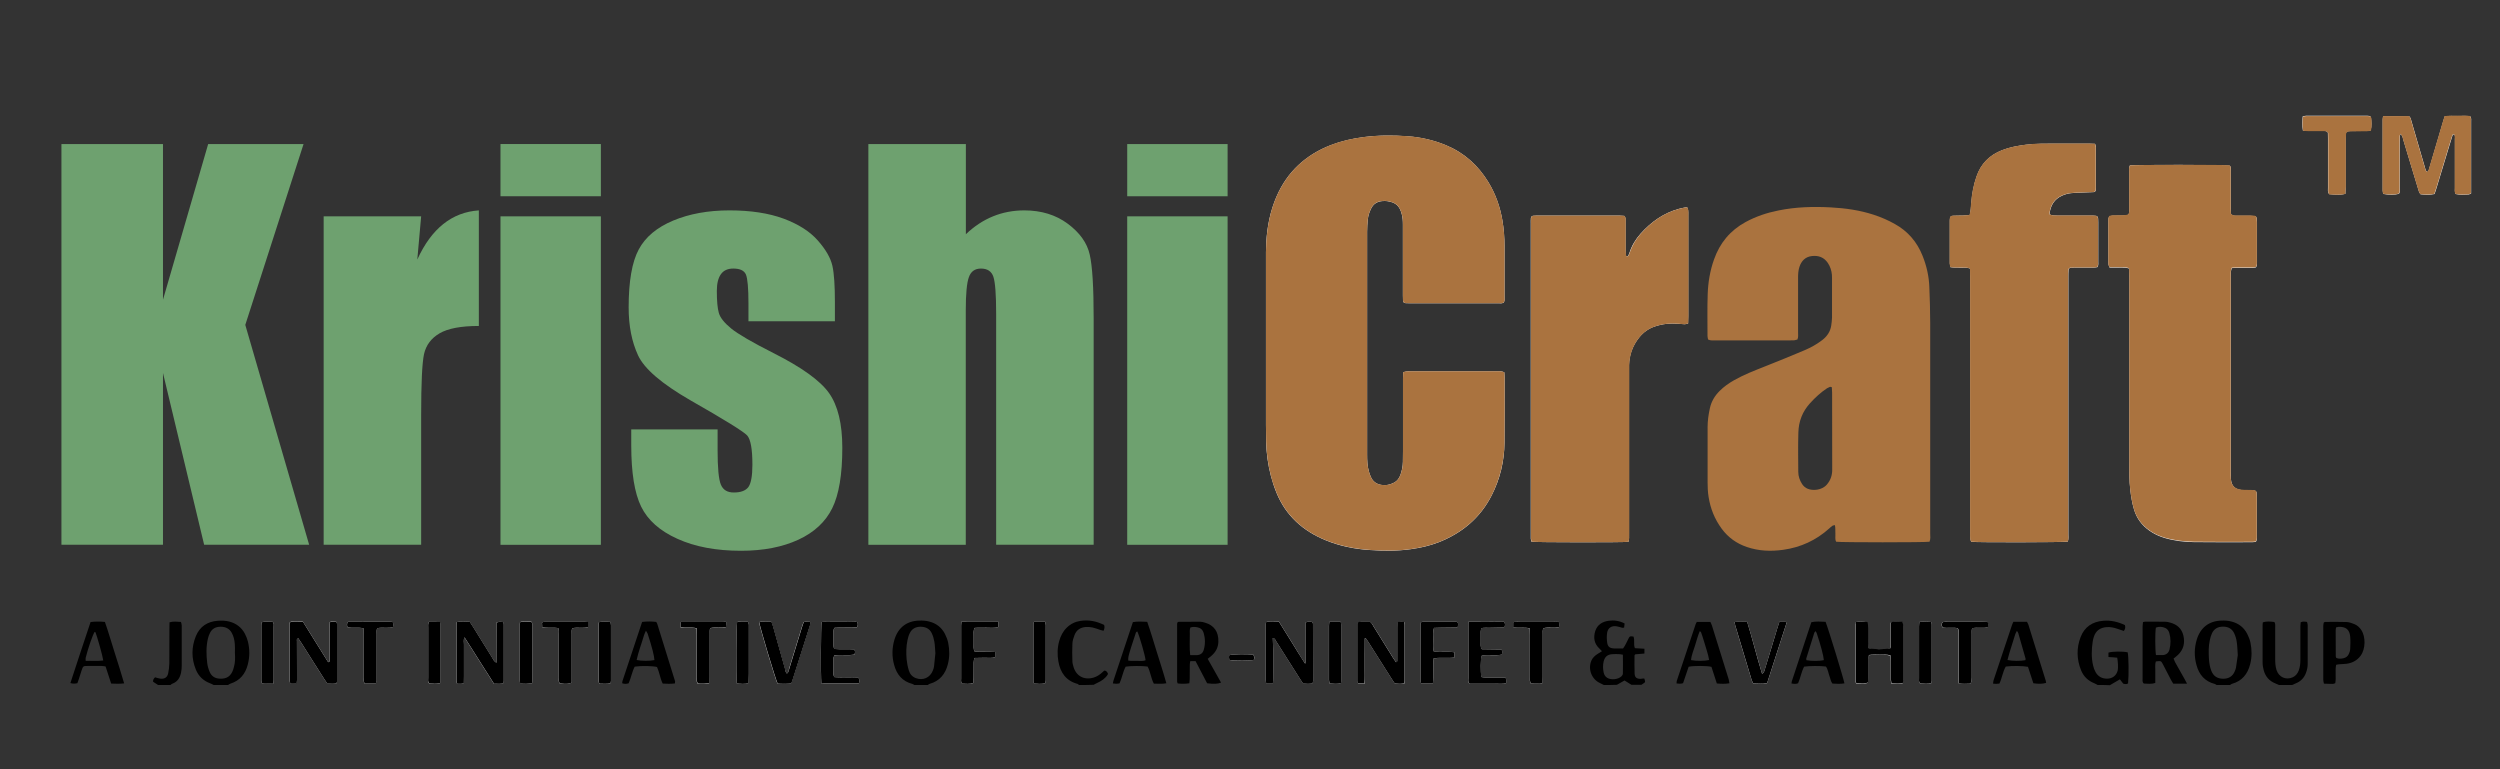 <?xml version="1.0" encoding="utf-8"?>
<!-- Generator: Adobe Illustrator 26.0.1, SVG Export Plug-In . SVG Version: 6.00 Build 0)  -->
<svg version="1.1" id="Layer_1" xmlns="http://www.w3.org/2000/svg" xmlns:xlink="http://www.w3.org/1999/xlink" x="0px" y="0px"
	 viewBox="0 0 260 80" style="enable-background:new 0 0 260 80;" xml:space="preserve">
<rect x="0" y="0" width="260" height="80" fill="#333333" stroke="none"/>
<style type="text/css">
	.st0{fill:#FFFFFF;}
	.st1{fill:#AA733F;}
	.st2{fill:#6EA16F;}
</style>
<path class="st0" d="M156.45,38.72c-0.29-0.14-0.54-0.1-0.79-0.1c-2.97,0-5.94,0-8.91,0c-0.15,0-0.31-0.01-0.46,0.01
	c-0.11,0.01-0.22,0.05-0.36,0.08c-0.01,0.23-0.02,0.44-0.02,0.65c0,2.53,0,5.05,0,7.58c0,0.37,0,0.73-0.01,1.1
	c-0.01,0.47-0.1,0.92-0.26,1.36c-0.12,0.33-0.32,0.62-0.64,0.79c-0.46,0.24-0.94,0.33-1.45,0.22c-0.44-0.1-0.77-0.35-0.96-0.76
	c-0.09-0.19-0.16-0.39-0.22-0.59c-0.17-0.58-0.19-1.18-0.19-1.78c0-7.73,0-15.46,0-23.19c0-0.42,0.03-0.85,0.07-1.27
	c0.04-0.39,0.16-0.75,0.33-1.1c0.24-0.52,0.67-0.78,1.23-0.81c0.15-0.01,0.31-0.01,0.46,0.01c0.94,0.13,1.28,0.53,1.5,1.3
	c0.11,0.37,0.13,0.76,0.13,1.14c0,2.45,0,4.9,0,7.35c0,0.17,0,0.35,0.01,0.52c0.01,0.2,0.09,0.28,0.28,0.3
	c0.15,0.01,0.31,0.01,0.46,0.01c2.14,0,4.28,0,6.42,0c0.93,0,1.85,0,2.78,0c0.19,0,0.39,0.05,0.56-0.1c0.1-0.19,0.06-0.41,0.06-0.61
	c0-1.74,0-3.47,0-5.21c0-0.91-0.07-1.81-0.22-2.7c-0.24-1.4-0.7-2.72-1.44-3.94c-1.06-1.75-2.5-3.07-4.4-3.86
	c-1.29-0.54-2.64-0.85-4.03-0.95c-1.52-0.11-3.04-0.11-4.56,0.09c-1.17,0.15-2.31,0.41-3.41,0.83c-2.6,1.01-4.52,2.76-5.64,5.33
	c-0.67,1.54-0.99,3.16-1.08,4.82c-0.04,0.63-0.03,1.27-0.03,1.91c0,5.69,0,11.37,0,17.06c0,0.58,0.01,1.16,0.02,1.73
	c0.02,1.2,0.19,2.38,0.49,3.54c0.16,0.61,0.36,1.22,0.6,1.8c0.98,2.38,2.76,3.95,5.11,4.91c1.46,0.6,2.99,0.91,4.55,1.01
	c1.44,0.1,2.89,0.12,4.33-0.09c0.98-0.14,1.93-0.35,2.85-0.71c2.42-0.95,4.31-2.51,5.51-4.85c0.89-1.73,1.33-3.57,1.35-5.51
	c0.03-2.27,0.01-4.55,0.01-6.82C156.47,39.05,156.46,38.9,156.45,38.72z"/>
<path class="st0" d="M215.05,56.33c0.1-0.27,0.06-0.53,0.06-0.77c0-8.92,0-17.85,0-26.77c0-0.23,0-0.46,0.02-0.69
	c0.01-0.16,0.09-0.24,0.26-0.26c0.15-0.01,0.31-0.01,0.46-0.01c0.64,0,1.27,0,1.91,0c0.13,0,0.26-0.03,0.38-0.05
	c0.12-0.21,0.08-0.4,0.08-0.59c0-1.37,0-2.74,0-4.1c0-0.12,0-0.23-0.01-0.35c-0.02-0.2-0.09-0.29-0.28-0.3
	c-0.17-0.02-0.35-0.02-0.52-0.02c-1.12,0-2.24,0-3.35,0c-0.19,0-0.39,0-0.58-0.02c-0.11-0.01-0.21-0.07-0.33-0.12
	c0.09-0.9,0.49-1.56,1.3-1.93c0.29-0.13,0.62-0.23,0.94-0.26c0.61-0.06,1.23-0.06,1.84-0.09c0.17-0.01,0.35-0.01,0.52-0.02
	c0.13-0.01,0.2-0.1,0.22-0.23c0.01-0.06,0.01-0.12,0.01-0.17c0-1.43,0-2.85,0-4.28c0-0.11-0.06-0.21-0.09-0.34
	c-0.21-0.01-0.4-0.02-0.59-0.02c-1.12,0-2.24,0-3.35,0c-1.08,0-2.16-0.02-3.23,0.11c-0.84,0.11-1.67,0.25-2.47,0.56
	c-1.32,0.51-2.23,1.41-2.69,2.76c-0.31,0.9-0.48,1.82-0.55,2.77c-0.03,0.4-0.05,0.8-0.16,1.23c-0.25,0.02-0.47,0.04-0.7,0.05
	c-0.35,0.01-0.69,0-1.04,0.02c-0.22,0.01-0.3,0.1-0.32,0.33c-0.01,0.06-0.01,0.12-0.01,0.17c0,1.48,0,2.97,0,4.45
	c0,0.13,0.04,0.26,0.07,0.4c0.18,0.02,0.33,0.04,0.48,0.04c0.39,0.01,0.77,0,1.16,0.01c0.13,0,0.25,0.05,0.41,0.09
	c0,0.3,0.01,0.57,0.01,0.83c0,8.9,0,17.81,0,26.71c0,0.19-0.01,0.39,0.01,0.58c0.01,0.11,0.06,0.21,0.09,0.3
	C205.57,56.42,214.57,56.41,215.05,56.33z"/>
<path class="st0" d="M221.51,17.2c-0.12,0.23-0.07,0.45-0.07,0.66c0,1.27,0,2.54,0,3.82c0,0.21,0.04,0.43-0.07,0.63
	c-0.05,0.02-0.1,0.06-0.15,0.07c-0.15,0.02-0.31,0.04-0.46,0.04c-0.35,0.01-0.69,0-1.04,0.01c-0.13,0-0.25,0.05-0.35,0.07
	c-0.14,0.23-0.1,0.45-0.1,0.66c0,1.21,0,2.43,0,3.64c0,0.23-0.01,0.46,0.01,0.69c0.01,0.11,0.07,0.21,0.11,0.34c0.21,0,0.4,0,0.59,0
	c0.35,0,0.69-0.01,1.04,0.01c0.13,0,0.25,0.05,0.41,0.09c0.01,0.3,0.02,0.56,0.02,0.83c0,6.42,0,12.84,0,19.25
	c0,0.98-0.02,1.96,0.1,2.94c0.08,0.69,0.19,1.37,0.39,2.04c0.27,0.92,0.82,1.65,1.6,2.2c0.48,0.34,1,0.58,1.55,0.75
	c1,0.3,2.04,0.43,3.08,0.44c2.02,0.03,4.05,0.01,6.07,0.01c0.13,0,0.26-0.03,0.38-0.04c0.13-0.24,0.1-0.48,0.1-0.7
	c0-1.29,0-2.58,0-3.87c0-0.13,0-0.27-0.01-0.4c-0.02-0.29-0.1-0.36-0.4-0.38c-0.19-0.01-0.39,0-0.58-0.01
	c-0.21-0.01-0.42-0.01-0.63-0.03c-0.69-0.08-1.03-0.44-1.08-1.12c-0.02-0.25-0.01-0.5-0.01-0.75c0-6.78,0-13.57,0-20.35
	c0-0.17-0.01-0.35,0.01-0.52c0.01-0.11,0.06-0.21,0.09-0.34c0.21-0.01,0.4-0.02,0.59-0.02c0.52,0,1.04,0,1.56,0
	c0.13,0,0.26-0.04,0.36-0.05c0.14-0.21,0.11-0.41,0.11-0.6c0-1.35,0-2.7,0-4.05c0-0.15-0.01-0.31-0.03-0.46
	c-0.02-0.13-0.1-0.21-0.23-0.23c-0.15-0.02-0.31-0.02-0.46-0.03c-0.44,0-0.89,0-1.33,0c-0.21,0-0.43,0.03-0.65-0.15
	c-0.01-0.17-0.02-0.38-0.02-0.59c0-1.31,0-2.62,0-3.93c0-0.19,0.06-0.39-0.12-0.54C231.37,17.12,222,17.13,221.51,17.2z"/>
<path class="st0" d="M169.36,56.35c0.09-0.27,0.06-0.52,0.06-0.77c0-5.65,0-11.29,0-16.94c0-0.23,0-0.46,0-0.69
	c0.03-1.05,0.37-2,1.03-2.83c0.44-0.56,1-0.96,1.68-1.18c0.78-0.26,1.58-0.34,2.39-0.27c0.23,0.02,0.46,0.04,0.69,0.05
	c0.11,0,0.21-0.04,0.35-0.08c0.01-0.27,0.02-0.52,0.02-0.77c0-3.51,0-7.02,0-10.52c0-0.15,0.01-0.31-0.01-0.46
	c-0.01-0.11-0.06-0.21-0.09-0.31c-0.09-0.01-0.15-0.02-0.2-0.01c-0.23,0.04-0.45,0.09-0.68,0.15c-1.59,0.44-2.88,1.36-3.97,2.57
	c-0.52,0.58-0.92,1.24-1.16,1.98c-0.04,0.11-0.08,0.22-0.13,0.32c-0.02,0.04-0.09,0.08-0.13,0.08c-0.04,0-0.11-0.06-0.12-0.1
	c-0.02-0.17-0.03-0.35-0.03-0.52c0-1.02,0-2.04,0-3.06c0-0.17,0.04-0.35-0.14-0.54c-0.15-0.01-0.34-0.03-0.52-0.03
	c-2.85,0-5.7,0-8.56,0c-0.13,0-0.27,0.01-0.4,0.02c-0.13,0.02-0.21,0.1-0.23,0.23c-0.02,0.19-0.01,0.38-0.01,0.58
	c0,10.79,0,21.59,0,32.38c0,0.13-0.01,0.27,0,0.4c0.01,0.11,0.05,0.22,0.07,0.31C159.76,56.41,168.74,56.42,169.36,56.35z"/>
<path class="st0" d="M247.84,12.07c-0.02,0.16-0.04,0.27-0.04,0.39c0,2.45,0,4.9,0,7.34c0,0.13,0.04,0.26,0.06,0.37
	c0.55,0.11,1.19,0.11,1.63-0.01c0.14-0.19,0.08-0.41,0.08-0.61c0-1.5,0-3.01,0-4.51c0-0.29,0-0.58,0.01-0.87
	c0-0.06,0.04-0.13,0.07-0.23c0.24,0.2,0.25,0.44,0.31,0.65c0.51,1.68,1.01,3.35,1.52,5.03c0.06,0.2,0.1,0.41,0.26,0.59
	c0.47,0.05,0.95,0.08,1.45-0.03c0.08-0.23,0.16-0.44,0.22-0.66c0.43-1.42,0.86-2.84,1.29-4.26c0.11-0.37,0.22-0.74,0.34-1.1
	c0.03-0.09,0.05-0.19,0.21-0.18c0.1,0.16,0.06,0.36,0.06,0.54c0,1.68,0,3.35,0,5.03c0,0.21-0.04,0.42,0.08,0.63
	c0.44,0.12,0.88,0.06,1.32,0.05c0.09,0,0.17-0.06,0.29-0.11c0-0.22,0-0.43,0-0.64c0-1.14,0-2.27,0-3.41s0-2.27,0-3.41
	c0-0.19,0.05-0.39-0.11-0.58c-0.42-0.05-0.86-0.02-1.3-0.02c-0.44,0-0.88-0.03-1.34,0.04c-0.07,0.22-0.13,0.42-0.19,0.62
	c-0.46,1.57-0.93,3.14-1.39,4.71c-0.05,0.16-0.07,0.34-0.24,0.47c-0.05-0.06-0.11-0.11-0.14-0.17c-0.06-0.16-0.1-0.33-0.15-0.5
	c-0.45-1.53-0.89-3.07-1.34-4.6c-0.05-0.18-0.07-0.38-0.25-0.54C249.67,12.07,248.79,12.07,247.84,12.07z"/>
<path class="st0" d="M243.92,20.16c0.01-0.29,0.02-0.52,0.02-0.75c0-1.66,0-3.31,0-4.97c0-0.17,0.01-0.35,0.02-0.52
	c0.01-0.15,0.1-0.25,0.25-0.27c0.15-0.02,0.31-0.02,0.46-0.02c0.48,0,0.96,0,1.44-0.01c0.15,0,0.29-0.04,0.44-0.06
	c0.12-0.46,0.08-0.88,0.04-1.3c-0.01-0.07-0.07-0.13-0.1-0.19c-0.1-0.01-0.17-0.03-0.25-0.03c-2.14,0-4.28,0-6.42,0
	c-0.11,0-0.22,0.04-0.34,0.06c-0.04,0.5-0.07,0.97,0.02,1.48c0.21,0.01,0.4,0.03,0.59,0.03c0.5,0,1,0,1.5,0
	c0.17,0,0.35-0.02,0.51,0.18c0,0.17,0.01,0.38,0.01,0.59c0,1.71,0,3.43,0,5.14c0,0.21-0.05,0.42,0.11,0.67
	C242.77,20.24,243.31,20.31,243.92,20.16z"/>
<path class="st0" d="M193.01,64.69c-0.02,0.12-0.04,0.18-0.04,0.23c0,1.96,0,3.93,0,5.89c0,0.09,0.04,0.18,0.06,0.26
	c0.65,0.08,0.83,0.07,1.24-0.06c0.01-0.18,0.02-0.37,0.02-0.56c0-0.64,0-1.27,0-1.91c0-0.13,0.04-0.25,0.06-0.39
	c0.39-0.07,0.76-0.05,1.12-0.03c0.37,0.01,0.76-0.09,1.16,0.11c0,0.19,0.01,0.38,0.01,0.57c0,0.64,0,1.27,0,1.91
	c0,0.13,0.04,0.25,0.06,0.39c0.41,0.02,0.79,0.07,1.18-0.04c0.02-0.15,0.04-0.28,0.04-0.41c0-1.85,0-3.7,0-5.54
	c0-0.13-0.03-0.26-0.06-0.41c-0.42-0.03-0.81-0.1-1.23,0.06c0,0.2,0,0.4,0,0.59c0,0.58,0,1.15,0,1.73c0,0.13-0.04,0.25-0.05,0.37
	c-0.57,0.13-1.83,0.12-2.29-0.02c-0.06-0.88,0.02-1.78-0.05-2.7C193.83,64.62,193.43,64.63,193.01,64.69z"/>
<path class="st0" d="M34.99,71.07c0.02-0.08,0.05-0.13,0.05-0.19c0-2,0-4.01,0-6.01c0-0.05-0.03-0.11-0.05-0.19
	c-0.22-0.06-0.44-0.07-0.69,0.01c-0.01,0.2-0.02,0.39-0.03,0.58c0,1.12,0,2.23,0,3.35c0,0.09,0.02,0.2-0.15,0.23
	c-0.88-1.38-1.72-2.8-2.63-4.22c-0.46,0.03-0.91-0.09-1.34,0.07c-0.02,0.07-0.03,0.11-0.03,0.14c0,1.98,0,3.97,0,5.95
	c0,0.09,0.04,0.18,0.06,0.26c0.24,0.03,0.44,0.06,0.67-0.02c0.01-0.12,0.03-0.23,0.03-0.34c0-1.35-0.01-2.7-0.01-4.04
	c0-0.1-0.06-0.23,0.13-0.3c0.1,0.15,0.21,0.3,0.31,0.46c0.79,1.25,1.59,2.5,2.38,3.76c0.11,0.18,0.23,0.35,0.34,0.5
	C34.38,71.12,34.69,71.14,34.99,71.07z"/>
<path class="st0" d="M51.63,68.93c-0.27-0.17-0.34-0.35-0.44-0.51c-0.67-1.08-1.34-2.16-2.01-3.24c-0.11-0.18-0.23-0.35-0.34-0.52
	c-0.47-0.01-0.9-0.07-1.34,0.04c-0.01,0.11-0.03,0.18-0.03,0.26c0,1.95,0,3.89,0,5.84c0,0.09,0.03,0.18,0.06,0.31
	c0.24-0.01,0.46,0.06,0.7-0.07c0-0.24,0.01-0.47,0.01-0.7c0-0.21,0-0.42,0-0.64c0-0.23,0-0.46,0-0.69c0-0.21,0-0.42,0-0.64
	c0-0.23,0-0.46,0-0.69c0-0.21-0.01-0.42,0-0.64c0.01-0.22-0.07-0.44,0.06-0.76c0.56,0.85,1.05,1.65,1.55,2.44
	c0.51,0.79,1.01,1.59,1.52,2.39c0.35-0.03,0.67,0.06,0.98-0.06c0.01-0.1,0.03-0.18,0.03-0.25c0-1.95,0-3.89,0-5.84
	c0-0.09-0.03-0.18-0.05-0.26c-0.4-0.05-0.4-0.05-0.71,0.06C51.63,66.11,51.63,67.47,51.63,68.93z"/>
<path class="st0" d="M141.93,66.4c0.04-0.01,0.07-0.02,0.11-0.03c0.11,0.16,0.22,0.31,0.32,0.47c0.79,1.25,1.59,2.5,2.38,3.76
	c0.11,0.18,0.23,0.35,0.34,0.51c0.34,0.02,0.65,0.05,0.98-0.02c0.01-0.13,0.04-0.24,0.04-0.35c0-1.91,0-3.81,0-5.72
	c0-0.11-0.04-0.21-0.06-0.32c-0.24-0.04-0.44-0.06-0.68,0.03c-0.01,0.19-0.02,0.38-0.02,0.57c0,1.12,0,2.23,0,3.35
	c0,0.09,0.03,0.2-0.14,0.24c-0.1-0.15-0.21-0.3-0.31-0.46c-0.67-1.08-1.34-2.16-2.01-3.24c-0.11-0.18-0.19-0.38-0.4-0.52
	c-0.3,0-0.63-0.01-0.96,0c-0.11,0-0.21,0.05-0.31,0.07c-0.01,0.09-0.03,0.15-0.03,0.2c0,1.96,0,3.93,0,5.89
	c0,0.09,0.04,0.18,0.06,0.27c0.23,0,0.44,0,0.68,0c0.06-0.54,0.02-1.06,0.03-1.57c0.01-0.52,0-1.04,0-1.56
	C141.93,67.43,141.93,66.92,141.93,66.4z"/>
<path class="st0" d="M136.49,64.7c-0.22-0.07-0.44-0.07-0.69,0.02c-0.01,0.24-0.02,0.47-0.02,0.7c0,0.23,0,0.46,0,0.69
	c0,0.23,0,0.46,0,0.69c0,0.25,0,0.5,0,0.75c0,0.23,0.01,0.46,0,0.69c-0.01,0.22,0.06,0.44-0.04,0.78c-0.53-0.78-0.95-1.51-1.39-2.22
	c-0.45-0.72-0.89-1.44-1.34-2.15c-0.47,0-0.91-0.08-1.34,0.05c-0.02,0.12-0.04,0.21-0.04,0.3c0,1.91,0,3.81,0,5.72
	c0,0.11,0.04,0.22,0.06,0.35c0.23,0,0.44,0,0.69,0c0.05-0.4,0.02-0.78,0.03-1.16c0-0.4,0-0.81,0-1.21c0-0.39,0-0.77,0-1.16
	c-0.01-0.4-0.02-0.79-0.04-1.2c0.23,0.03,0.27,0.22,0.36,0.36c0.82,1.28,1.63,2.57,2.44,3.85c0.11,0.18,0.23,0.35,0.35,0.53
	c0.34,0.02,0.66,0.06,0.99-0.03c0.02-0.09,0.05-0.17,0.05-0.24c0-1.98,0-3.97-0.01-5.95C136.55,64.82,136.51,64.77,136.49,64.7z"/>
<path class="st0" d="M81.84,70.05c-0.14-0.12-0.16-0.3-0.21-0.47c-0.42-1.48-0.83-2.96-1.25-4.44c-0.05-0.16-0.11-0.32-0.17-0.48
	c-0.45-0.02-0.86-0.07-1.27,0.03c0.06,0.49,1.67,5.86,1.91,6.39c0.46,0.04,0.94,0.05,1.42,0c0.04-0.11,0.09-0.19,0.11-0.28
	c0.64-2,1.28-3.99,1.91-5.99c0.01-0.02,0-0.04-0.01-0.06c0-0.02-0.01-0.03-0.04-0.08c-0.21-0.02-0.43-0.05-0.67,0.03
	c-0.06,0.17-0.12,0.33-0.17,0.49c-0.45,1.47-0.9,2.94-1.35,4.41C82.02,69.77,82.01,69.95,81.84,70.05z"/>
<path class="st0" d="M183.26,70.09c-0.56-1.83-1-3.64-1.56-5.43c-0.45-0.01-0.87-0.05-1.31,0.03c0.03,0.12,0.04,0.24,0.07,0.34
	c0.57,1.9,1.13,3.8,1.71,5.69c0.04,0.12,0.1,0.24,0.16,0.37c0.5,0.01,0.97,0.07,1.43-0.03c0.03-0.06,0.05-0.1,0.06-0.13
	c0.65-1.99,1.29-3.99,1.93-5.98c0.03-0.08,0.07-0.18-0.04-0.28c-0.2,0-0.4,0-0.65,0c-0.07,0.21-0.13,0.41-0.2,0.61
	c-0.43,1.42-0.86,2.84-1.29,4.25C183.51,69.7,183.51,69.91,183.26,70.09z"/>
<path class="st0" d="M152.74,64.65c-0.02,0.18-0.04,0.29-0.04,0.4c0,0.31,0,0.62,0,0.92c0,1.52,0,3.04,0,4.56
	c0,0.18-0.06,0.39,0.13,0.58c0.4,0,0.82,0,1.24,0c0.44,0,0.89,0.01,1.33,0c0.42-0.01,0.84,0.07,1.24-0.06
	c0.04-0.33,0.04-0.33-0.09-0.59c-0.17,0-0.37,0-0.56,0c-0.52,0-1.04,0-1.56,0c-0.13,0-0.25-0.04-0.37-0.05
	c-0.12-0.59-0.1-1.78,0.03-2.22c0.68-0.14,1.4,0.04,2.09-0.11c0.07-0.19,0.1-0.35-0.04-0.53c-0.68-0.01-1.36-0.02-2.03-0.03
	c-0.19-0.27-0.12-0.52-0.13-0.77c-0.01-0.23-0.01-0.46,0-0.69c0.01-0.24-0.05-0.5,0.11-0.74c0.26-0.05,0.53-0.03,0.8-0.03
	c0.48-0.01,0.96-0.01,1.44-0.03c0.05,0,0.1-0.05,0.14-0.07c0.07-0.18,0.08-0.34-0.06-0.53C155.22,64.63,154.01,64.65,152.74,64.65z"
	/>
<path class="st0" d="M85.42,71.06c0.1,0.02,0.18,0.04,0.25,0.04c1.15,0,2.31,0,3.46,0c0.07,0,0.14-0.04,0.2-0.06
	c0.05-0.19,0.08-0.36-0.06-0.55c-0.81-0.09-1.66,0.03-2.49-0.06c-0.16-0.25-0.1-0.51-0.11-0.75c-0.01-0.25-0.01-0.5,0-0.75
	c0.01-0.24-0.04-0.5,0.1-0.76c0.7-0.11,1.41,0.04,2.1-0.09c0.06-0.2,0.1-0.36-0.04-0.52c-0.68-0.07-1.38,0.02-2.07-0.06
	c-0.12-0.26-0.08-0.51-0.09-0.76c0-0.23-0.01-0.46,0-0.69c0.01-0.24-0.05-0.5,0.12-0.75c0.78-0.06,1.57,0.03,2.32-0.05
	c0.13-0.2,0.12-0.36,0.04-0.55c-0.41-0.12-0.83-0.04-1.25-0.05c-0.4-0.01-0.81-0.01-1.21,0c-0.42,0.01-0.84-0.04-1.24,0.04
	C85.37,65.16,85.34,70.23,85.42,71.06z"/>
<path class="st0" d="M149.1,68.46c0.75-0.09,1.45,0.02,2.16-0.08c0-0.19,0-0.35,0-0.54c-0.72-0.13-1.43,0.03-2.16-0.1
	c-0.08-0.42-0.05-0.82-0.04-1.22c0.01-0.4-0.07-0.8,0.08-1.22c0.24-0.01,0.47-0.01,0.7-0.02c0.54-0.01,1.08-0.01,1.62-0.02
	c0.05,0,0.1-0.05,0.16-0.08c0-0.17,0.06-0.33-0.04-0.48c-0.06-0.02-0.1-0.04-0.13-0.04c-1.16,0-2.31-0.01-3.47,0
	c-0.07,0-0.14,0.05-0.21,0.07c-0.01,0.1-0.03,0.17-0.03,0.25c0,1.93,0,3.85,0,5.78c0,0.11,0.04,0.22,0.06,0.33c0.41,0,0.79,0,1.22,0
	C149.12,70.21,149,69.35,149.1,68.46z"/>
<path class="st0" d="M100,64.65c-0.02,0.19-0.04,0.3-0.04,0.41c0,0.29,0,0.58,0,0.87c0,1.54,0,3.08,0,4.62
	c0,0.18-0.06,0.39,0.11,0.55c0.37,0.01,0.75,0.08,1.15-0.06c0.01-0.2,0.02-0.39,0.03-0.58c0-0.52,0-1.04,0.01-1.56
	c0-0.15,0.04-0.29,0.07-0.47c0.38,0,0.72,0,1.07-0.02c0.36-0.01,0.72,0.06,1.09-0.06c0-0.18,0-0.34,0-0.54
	c-0.73-0.06-1.44,0.02-2.13-0.05c-0.15-0.29-0.09-0.57-0.1-0.83c-0.01-0.27-0.01-0.54,0-0.81c0.01-0.26-0.06-0.54,0.11-0.82
	c0.39-0.03,0.79,0,1.19-0.02c0.42-0.02,0.84,0.07,1.27-0.07c0-0.17,0-0.34,0-0.56C102.55,64.64,101.3,64.65,100,64.65z"/>
<path class="st0" d="M157.37,65.22c0.59,0.15,1.16-0.04,1.72,0.15c0.01,0.23,0.02,0.43,0.02,0.64c0,1.48,0,2.96,0,4.44
	c0,0.21-0.05,0.42,0.11,0.65c0.17,0,0.36,0.02,0.55,0.01c0.21-0.01,0.42,0.04,0.64-0.07c0.01-0.22,0.02-0.42,0.02-0.63
	c0-1.48,0-2.96,0-4.44c0-0.21-0.05-0.42,0.09-0.63c0.52-0.13,1.06,0.03,1.6-0.11c0.06-0.19,0.09-0.37-0.03-0.56
	c-0.2-0.01-0.39-0.02-0.58-0.02c-1.12,0-2.23,0-3.35,0c-0.21,0-0.42,0-0.63,0.02c-0.05,0-0.11,0.04-0.17,0.06
	C157.37,64.88,157.37,65.03,157.37,65.22z"/>
<path class="st0" d="M204.93,71.1c0.14-0.24,0.1-0.46,0.1-0.67c0-1.48,0-2.97,0-4.45c0-0.21-0.03-0.42,0.06-0.64
	c0.54-0.14,1.11,0.06,1.63-0.12c0.07-0.19,0.08-0.36-0.03-0.54c-0.19-0.01-0.38-0.02-0.57-0.02c-1.18,0-2.35,0-3.53,0
	c-0.15,0-0.31,0-0.46,0.02c-0.05,0-0.1,0.04-0.15,0.06c-0.06,0.18-0.08,0.35,0.05,0.51c0.51,0.12,1.06-0.04,1.57,0.09
	c0.13,0.22,0.08,0.44,0.08,0.64c0,1.48,0,2.97,0,4.45c0,0.21,0.02,0.41,0.03,0.65C204.15,71.14,204.53,71.12,204.93,71.1z"/>
<path class="st0" d="M75.52,64.68c-0.14-0.02-0.23-0.03-0.33-0.03c-1.42,0-2.85,0-4.27,0.01c-0.05,0-0.11,0.03-0.18,0.06
	c0,0.17,0,0.33,0,0.5c0.56,0.17,1.13-0.03,1.7,0.14c0.01,0.22,0.02,0.43,0.02,0.64c0,1.48,0,2.96,0,4.44c0,0.21-0.05,0.42,0.09,0.65
	c0.2,0.05,0.43,0.03,0.66,0.03c0.17,0,0.34-0.02,0.54-0.04c0.01-0.24,0.03-0.44,0.03-0.65c0-1.48,0-2.96,0-4.44
	c0-0.21-0.03-0.42,0.07-0.65c0.53-0.13,1.1,0.05,1.65-0.12C75.52,65.04,75.52,64.89,75.52,64.68z"/>
<path class="st0" d="M58.07,65.33c0.08,0.23,0.05,0.44,0.05,0.65c0,1.5,0,3,0,4.5c0,0.2-0.06,0.42,0.1,0.6
	c0.67,0.07,0.83,0.06,1.22-0.07c0-0.2,0-0.41,0-0.61c0-1.48,0-2.96,0-4.44c0-0.2-0.06-0.43,0.1-0.62c0.52-0.13,1.07,0.05,1.61-0.11
	c0-0.17,0-0.34,0-0.53c-0.14-0.02-0.25-0.04-0.36-0.04c-1.35,0-2.69,0-4.04,0c-0.08,0-0.15,0-0.23,0.02
	c-0.05,0.01-0.1,0.05-0.16,0.08c0.01,0.15,0.02,0.3,0.02,0.46C56.94,65.37,57.49,65.21,58.07,65.33z"/>
<path class="st0" d="M37.82,65.35c0.01,0.25,0.02,0.45,0.02,0.66c0,1.48,0,2.97,0,4.45c0,0.2-0.06,0.42,0.09,0.63
	c0.38,0,0.76,0,1.13,0c0.14-0.22,0.1-0.43,0.1-0.64c0-1.5,0-3.01,0-4.51c0-0.2-0.06-0.42,0.09-0.61c0.53-0.12,1.08,0.05,1.61-0.11
	c0.05-0.18,0.08-0.34-0.03-0.53c-0.06-0.01-0.14-0.04-0.21-0.04c-1.44,0-2.89,0-4.33,0.01c-0.05,0-0.11,0.03-0.18,0.06
	c-0.01,0.09-0.04,0.19-0.03,0.28c0,0.07,0.03,0.15,0.05,0.22C36.68,65.37,37.23,65.2,37.82,65.35z"/>
<path class="st0" d="M199.62,64.68c-0.01,0.19-0.03,0.34-0.04,0.49c0,0.46,0,0.92,0,1.38c0,1.33,0,2.65,0,3.98
	c0,0.18-0.05,0.39,0.12,0.56c0.38,0.01,0.78,0.09,1.17-0.05c0.01-0.1,0.03-0.18,0.03-0.25c0-1.94,0-3.88,0-5.82
	c0-0.09-0.03-0.18-0.05-0.28C200.44,64.62,200.06,64.63,199.62,64.68z"/>
<path class="st0" d="M55.33,71.08c0.02-0.15,0.04-0.26,0.04-0.38c0-0.35,0-0.69,0-1.04c0-1.48,0-2.96,0-4.44
	c0-0.18,0.05-0.39-0.13-0.58c-0.37,0.02-0.76-0.08-1.16,0.06c-0.01,0.1-0.03,0.18-0.03,0.25c0,1.94,0,3.88,0,5.82
	c0,0.09,0.03,0.18,0.05,0.28C54.51,71.14,54.89,71.13,55.33,71.08z"/>
<path class="st0" d="M138.26,64.67c-0.02,0.17-0.05,0.29-0.05,0.4c0,1.89,0,3.77,0,5.66c0,0.11,0.03,0.22,0.06,0.35
	c0.42,0.02,0.81,0.1,1.19-0.05c0.01-0.08,0.03-0.14,0.03-0.2c0-1.94,0-3.89,0-5.83c0-0.11-0.04-0.22-0.07-0.33
	C139.04,64.67,138.68,64.67,138.26,64.67z"/>
<path class="st0" d="M107.54,64.67c-0.03,0.1-0.06,0.15-0.06,0.2c0,2,0,4.01,0,6.01c0,0.05,0.03,0.11,0.06,0.21
	c0.39,0,0.78,0.09,1.18-0.05c0.02-0.11,0.04-0.21,0.04-0.3c0-1.91,0-3.81,0-5.72c0-0.11-0.04-0.22-0.07-0.35
	C108.3,64.67,107.94,64.67,107.54,64.67z"/>
<path class="st0" d="M76.63,71.08c0.42,0.03,0.82,0.09,1.23-0.05c0.01-0.32,0.02-0.62,0.02-0.93c0-1.6,0-3.2,0-4.8
	c0-0.21,0.04-0.42-0.11-0.64c-0.19-0.01-0.37-0.02-0.56-0.02c-0.19,0-0.38-0.04-0.55,0.06C76.58,65.16,76.55,70.21,76.63,71.08z"/>
<path class="st0" d="M63.49,64.68c-0.44-0.02-0.83-0.11-1.21,0.05c-0.01,0.08-0.03,0.14-0.03,0.2c0,1.95,0,3.89,0,5.84
	c0,0.11,0.04,0.21,0.07,0.35c0.4-0.02,0.78,0.06,1.16-0.06c0.02-0.1,0.05-0.17,0.05-0.24c0-1.93,0-3.85,0-5.78
	C63.54,64.93,63.51,64.84,63.49,64.68z"/>
<path class="st0" d="M44.62,64.67c-0.13,0.22-0.1,0.42-0.1,0.61c-0.01,0.58,0,1.16,0,1.73c0,1.16,0,2.31,0,3.47
	c0,0.2-0.06,0.43,0.12,0.61c0.37,0.02,0.75,0.07,1.13-0.04c0.01-0.1,0.03-0.18,0.03-0.25c0-1.94,0-3.89,0-5.83
	c0-0.09-0.03-0.18-0.06-0.29C45.36,64.67,45,64.67,44.62,64.67z"/>
<path class="st0" d="M28.42,71.11c0.02-0.18,0.04-0.29,0.04-0.4c0-0.31,0-0.62,0-0.92c0-1.52,0-3.04,0-4.56
	c0-0.18,0.06-0.39-0.11-0.56c-0.37-0.01-0.75-0.08-1.13,0.05c-0.02,0.11-0.04,0.21-0.04,0.3c0,1.91,0,3.81,0,5.72
	c0,0.11,0.04,0.22,0.06,0.34c0.12,0.01,0.22,0.03,0.31,0.03C27.82,71.12,28.09,71.11,28.42,71.11z"/>
<path class="st0" d="M127.85,68.64c0.65,0.1,2.14,0.08,2.56-0.01c0.05-0.28,0.05-0.28-0.04-0.53c-0.6-0.09-2.09-0.07-2.51,0.03
	c-0.01,0.07-0.04,0.14-0.04,0.21C127.81,68.43,127.83,68.52,127.85,68.64z"/>
<path d="M22.22,71.24c-0.12-0.06-0.23-0.13-0.35-0.17c-0.71-0.26-1.22-0.74-1.5-1.43c-0.47-1.16-0.47-2.33,0-3.48
	c0.41-1,1.2-1.52,2.27-1.6c0.4-0.03,0.8-0.02,1.2,0.08c0.73,0.19,1.28,0.61,1.63,1.27c0.13,0.25,0.24,0.53,0.31,0.8
	c0.2,0.8,0.2,1.6-0.01,2.4c-0.25,0.98-0.82,1.68-1.81,1.99c-0.09,0.03-0.16,0.09-0.24,0.14C23.22,71.24,22.72,71.24,22.22,71.24z
	 M24.43,67.89c0-0.31,0.02-0.62-0.01-0.92c-0.03-0.4-0.12-0.8-0.32-1.16c-0.25-0.44-0.64-0.63-1.15-0.63c-0.51,0-0.9,0.2-1.12,0.66
	c-0.09,0.19-0.17,0.39-0.21,0.59c-0.19,0.83-0.17,1.68-0.07,2.52c0.04,0.32,0.13,0.64,0.26,0.94c0.19,0.44,0.55,0.67,1.04,0.69
	c0.73,0.04,1.16-0.25,1.4-0.94c0.03-0.09,0.05-0.18,0.08-0.28C24.47,68.89,24.46,68.39,24.43,67.89z"/>
<path d="M95.09,71.24c-0.07-0.04-0.13-0.09-0.2-0.11c-1.04-0.27-1.63-0.97-1.9-1.98c-0.24-0.87-0.23-1.75,0.03-2.62
	c0.38-1.26,1.28-1.96,2.59-1.99c0.35-0.01,0.69,0.01,1.03,0.1c0.74,0.19,1.28,0.61,1.63,1.28c0.15,0.29,0.27,0.6,0.34,0.92
	c0.15,0.74,0.16,1.49-0.03,2.23c-0.26,1.03-0.85,1.76-1.9,2.05c-0.07,0.02-0.13,0.08-0.19,0.12C96.02,71.24,95.55,71.24,95.09,71.24
	z M97.28,67.94c-0.04-0.46-0.04-0.85-0.11-1.22c-0.05-0.3-0.14-0.6-0.27-0.87c-0.23-0.48-0.65-0.67-1.18-0.67
	c-0.51,0.01-0.89,0.22-1.11,0.68c-0.11,0.22-0.18,0.47-0.23,0.71c-0.14,0.66-0.15,1.34-0.09,2.01c0.04,0.4,0.12,0.8,0.24,1.18
	c0.11,0.36,0.36,0.63,0.73,0.77c0.74,0.27,1.46-0.05,1.75-0.78c0.06-0.14,0.11-0.29,0.13-0.44C97.19,68.82,97.24,68.35,97.28,67.94z
	"/>
<path d="M230.53,71.24c-0.07-0.04-0.13-0.09-0.2-0.11c-1.04-0.27-1.63-0.97-1.9-1.98c-0.24-0.87-0.23-1.75,0.03-2.62
	c0.38-1.26,1.28-1.96,2.59-1.99c0.35-0.01,0.69,0.01,1.03,0.1c0.74,0.19,1.28,0.61,1.63,1.28c0.15,0.29,0.27,0.6,0.34,0.92
	c0.15,0.74,0.16,1.49-0.03,2.23c-0.26,1.03-0.85,1.76-1.9,2.05c-0.07,0.02-0.13,0.08-0.19,0.12
	C231.46,71.24,230.99,71.24,230.53,71.24z M232.73,68.13c-0.04-0.5-0.04-0.94-0.11-1.38c-0.04-0.3-0.13-0.6-0.26-0.88
	c-0.22-0.48-0.63-0.7-1.16-0.7c-0.53,0-0.93,0.21-1.16,0.7c-0.1,0.22-0.17,0.47-0.22,0.71c-0.14,0.64-0.13,1.3-0.09,1.95
	c0.03,0.42,0.09,0.84,0.25,1.24c0.22,0.55,0.61,0.8,1.2,0.82c0.58,0.01,1-0.23,1.23-0.76c0.05-0.12,0.1-0.25,0.13-0.38
	C232.61,68.99,232.67,68.54,232.73,68.13z"/>
<path d="M166.8,71.24c-0.13-0.07-0.26-0.14-0.4-0.2c-0.88-0.4-1.28-1.47-0.89-2.35c0.13-0.29,0.36-0.5,0.62-0.67
	c0.14-0.09,0.29-0.18,0.47-0.29c-0.09-0.1-0.16-0.19-0.24-0.26c-0.57-0.52-0.67-1.15-0.45-1.85c0.22-0.66,0.74-0.97,1.39-1.06
	c0.56-0.08,1.11,0,1.66,0.28c-0.02,0.14-0.03,0.28-0.05,0.43c-0.09,0.01-0.15,0.03-0.2,0.02c-0.19-0.05-0.37-0.12-0.56-0.15
	c-0.53-0.1-0.94,0.16-1.01,0.68c-0.05,0.34-0.04,0.7,0.01,1.03c0.06,0.42,0.28,0.57,0.72,0.59c0.31,0.01,0.61,0,0.93,0
	c0.26-0.34,0.4-0.73,0.59-1.08c0.11-0.2,0.12-0.2,0.49-0.16c0.16,0.38-0.02,0.8,0.15,1.21c0.32,0.02,0.64,0.04,0.99,0.06
	c0,0.17,0,0.31,0,0.5c-0.33,0.03-0.65,0.06-0.95,0.08c-0.04,0.05-0.08,0.08-0.08,0.12c0,0.63-0.02,1.27,0.01,1.9
	c0.02,0.39,0.22,0.53,0.62,0.53c0.08,0,0.15-0.02,0.23-0.03c0.06,0,0.11,0,0.16,0c0.12,0.38,0.12,0.38-0.16,0.55
	c-0.05,0.03-0.09,0.07-0.14,0.1c-0.35,0-0.69,0-1.04,0c-0.24-0.15-0.47-0.29-0.72-0.45c-0.27,0.15-0.53,0.3-0.79,0.45
	C167.73,71.24,167.26,71.24,166.8,71.24z M168.78,68.09c-0.18-0.03-0.3-0.06-0.41-0.06c-0.25-0.01-0.5-0.01-0.75,0.01
	c-0.46,0.04-0.73,0.29-0.84,0.75c-0.09,0.38-0.08,0.77,0,1.15c0.05,0.23,0.16,0.43,0.38,0.56c0.41,0.24,1.11,0.17,1.47-0.16
	c0.08-0.07,0.15-0.19,0.15-0.29C168.8,69.41,168.78,68.78,168.78,68.09z"/>
<path d="M218.16,71.24c-0.12-0.06-0.23-0.13-0.35-0.18c-0.64-0.25-1.11-0.7-1.37-1.33c-0.47-1.15-0.5-2.33-0.05-3.49
	c0.41-1.05,1.23-1.59,2.35-1.68c0.79-0.07,1.53,0.11,2.25,0.45c0.07,0.22,0.04,0.41-0.11,0.61c-0.23-0.08-0.44-0.15-0.66-0.22
	c-0.37-0.13-0.74-0.21-1.13-0.18c-0.66,0.05-1.12,0.36-1.33,1.01c-0.05,0.16-0.1,0.33-0.12,0.5c-0.12,0.82-0.15,1.65,0.04,2.47
	c0.05,0.24,0.14,0.48,0.26,0.7c0.26,0.46,0.67,0.68,1.19,0.68c0.58,0,1-0.34,1.12-0.89c0.05-0.22,0.02-0.93-0.06-1.29
	c-0.14-0.01-0.28-0.03-0.43-0.04c-0.15-0.01-0.3-0.02-0.48-0.03c0-0.18,0-0.32,0-0.46c0.42-0.13,1.47-0.14,2-0.03
	c0.1,0.39,0.13,2.36,0.04,3.23c-0.14,0.11-0.31,0.08-0.5,0.03c-0.11-0.14-0.22-0.29-0.35-0.45c-0.36,0.21-0.7,0.41-1.04,0.61
	C219,71.24,218.58,71.24,218.16,71.24z"/>
<path d="M237.01,71.24c-0.12-0.05-0.24-0.11-0.36-0.16c-0.64-0.25-1.04-0.71-1.22-1.36c-0.07-0.26-0.12-0.53-0.12-0.8
	c-0.01-1.31-0.01-2.62,0-3.93c0-0.08,0.01-0.15,0.02-0.26c0.41-0.14,0.82-0.09,1.21-0.04c0.12,0.2,0.08,0.4,0.08,0.59
	c0,1.08,0,2.16,0,3.24c0,0.39,0.02,0.77,0.13,1.14c0.24,0.76,0.97,1.1,1.69,0.78c0.32-0.14,0.51-0.4,0.63-0.71
	c0.13-0.35,0.17-0.71,0.17-1.08c0-0.81,0-1.62,0-2.43c0-0.37,0-0.73,0-1.1c0-0.13,0.02-0.26,0.03-0.4c0.22-0.11,0.43-0.07,0.66-0.04
	c0.02,0.11,0.07,0.21,0.07,0.32c0,1.35,0,2.7,0,4.05c0,0.33-0.07,0.65-0.19,0.96c-0.2,0.51-0.55,0.87-1.07,1.07
	c-0.12,0.05-0.24,0.11-0.36,0.16C237.93,71.24,237.47,71.24,237.01,71.24z"/>
<path d="M112.21,71.24c-0.04-0.04-0.08-0.09-0.13-0.11c-1.21-0.32-1.81-1.18-2.01-2.35c-0.12-0.7-0.11-1.42,0.09-2.12
	c0.15-0.53,0.39-1,0.79-1.39c0.4-0.39,0.88-0.62,1.43-0.7c0.86-0.13,1.68,0.04,2.45,0.43c0.07,0.21,0.04,0.39-0.06,0.6
	c-0.11-0.03-0.22-0.05-0.32-0.08c-0.28-0.09-0.54-0.2-0.82-0.26c-0.24-0.05-0.5-0.07-0.74-0.05c-0.54,0.05-0.95,0.32-1.14,0.84
	c-0.11,0.28-0.21,0.59-0.22,0.89c-0.03,0.61-0.02,1.23,0,1.84c0,0.19,0.06,0.38,0.11,0.56c0.27,0.96,1.1,1.41,2.06,1.14
	c0.28-0.08,0.53-0.22,0.76-0.4c0.13-0.11,0.26-0.23,0.39-0.34c0.21,0,0.29,0.15,0.37,0.3c-0.01,0.05,0,0.09-0.02,0.12
	c-0.26,0.41-0.64,0.66-1.06,0.85c-0.14,0.06-0.26,0.14-0.4,0.21C113.21,71.24,112.71,71.24,112.21,71.24z"/>
<path d="M16.44,71.24c-0.17-0.11-0.35-0.22-0.52-0.34c-0.02-0.2,0.07-0.33,0.21-0.46c0.18,0.05,0.36,0.12,0.55,0.14
	c0.43,0.05,0.72-0.13,0.81-0.55c0.07-0.33,0.11-0.68,0.12-1.03c0.01-1.21,0-2.42,0.01-3.63c0-0.21,0.01-0.42,0.01-0.65
	c0.4-0.12,0.78-0.06,1.19-0.04c0.03,0.13,0.08,0.25,0.08,0.38c0.01,1.38,0.01,2.77,0,4.15c0,0.25-0.02,0.5-0.07,0.74
	c-0.11,0.54-0.37,0.96-0.92,1.16c-0.07,0.02-0.12,0.08-0.18,0.13C17.29,71.24,16.86,71.24,16.44,71.24z"/>
<g>
	<path class="st1" d="M156.45,38.72c0.01,0.18,0.03,0.33,0.03,0.49c0,2.27,0.02,4.55-0.01,6.82c-0.03,1.93-0.47,3.78-1.35,5.51
		c-1.2,2.34-3.09,3.9-5.51,4.85c-0.92,0.36-1.87,0.57-2.85,0.71c-1.44,0.21-2.89,0.18-4.33,0.09c-1.56-0.11-3.09-0.42-4.55-1.01
		c-2.35-0.96-4.12-2.53-5.11-4.91c-0.24-0.59-0.45-1.19-0.6-1.8c-0.3-1.16-0.46-2.34-0.49-3.54c-0.01-0.58-0.02-1.16-0.02-1.73
		c0-5.69,0-11.37,0-17.06c0-0.64-0.01-1.27,0.03-1.91c0.1-1.66,0.41-3.29,1.08-4.82c1.13-2.57,3.04-4.32,5.64-5.33
		c1.1-0.43,2.24-0.68,3.41-0.83c1.52-0.19,3.04-0.2,4.56-0.09c1.39,0.1,2.74,0.41,4.03,0.95c1.9,0.8,3.34,2.11,4.4,3.86
		c0.74,1.22,1.2,2.53,1.44,3.94c0.15,0.9,0.23,1.79,0.22,2.7c-0.01,1.74,0,3.47,0,5.21c0,0.21,0.05,0.42-0.06,0.61
		c-0.18,0.15-0.38,0.1-0.56,0.1c-0.93,0.01-1.85,0-2.78,0c-2.14,0-4.28,0-6.42,0c-0.15,0-0.31,0-0.46-0.01
		c-0.19-0.01-0.27-0.1-0.28-0.3c-0.01-0.17-0.01-0.35-0.01-0.52c0-2.45,0-4.9,0-7.35c0-0.39-0.02-0.77-0.13-1.14
		c-0.22-0.76-0.57-1.16-1.5-1.3c-0.15-0.02-0.31-0.02-0.46-0.01c-0.57,0.03-0.99,0.29-1.23,0.81c-0.16,0.35-0.29,0.72-0.33,1.1
		c-0.04,0.42-0.07,0.85-0.07,1.27c0,7.73,0,15.46,0,23.19c0,0.6,0.02,1.2,0.19,1.78c0.06,0.2,0.13,0.4,0.22,0.59
		c0.19,0.42,0.52,0.67,0.96,0.76c0.51,0.11,1,0.03,1.45-0.22c0.32-0.17,0.52-0.46,0.64-0.79c0.16-0.44,0.26-0.89,0.26-1.36
		c0-0.37,0.01-0.73,0.01-1.1c0-2.53,0-5.05,0-7.58c0-0.21,0.01-0.42,0.02-0.65c0.14-0.03,0.25-0.07,0.36-0.08
		c0.15-0.01,0.31-0.01,0.46-0.01c2.97,0,5.94,0,8.91,0C155.9,38.62,156.16,38.58,156.45,38.72z"/>
	<path class="st1" d="M200.67,56.34c-0.55,0.08-9.22,0.08-9.71,0c-0.14-0.26-0.06-0.55-0.08-0.83c-0.02-0.29,0.02-0.58-0.05-0.9
		c-0.11,0.03-0.2,0.03-0.27,0.08c-0.11,0.07-0.21,0.17-0.31,0.26c-1.37,1.24-2.99,1.98-4.8,2.23c-1.27,0.18-2.54,0.13-3.77-0.29
		c-1.07-0.36-1.95-0.99-2.62-1.9c-0.74-1-1.18-2.11-1.37-3.33c-0.08-0.5-0.1-1-0.1-1.5c0-1.91,0-3.82,0-5.72
		c0-0.66,0.09-1.3,0.23-1.95c0.15-0.72,0.51-1.33,1.03-1.84c0.44-0.44,0.94-0.79,1.48-1.1c1.04-0.59,2.16-1.02,3.27-1.46
		c1.36-0.54,2.72-1.09,4.06-1.66c0.66-0.28,1.28-0.62,1.85-1.06c0.51-0.39,0.85-0.89,0.94-1.53c0.04-0.27,0.07-0.53,0.08-0.8
		c0.01-1.37,0-2.74,0-4.11c0-0.12,0-0.23-0.01-0.35c-0.04-0.45-0.18-0.87-0.43-1.24c-0.4-0.59-0.98-0.79-1.66-0.71
		c-0.69,0.08-1.1,0.52-1.3,1.16c-0.1,0.33-0.13,0.68-0.13,1.03c0,1.93,0,3.86,0,5.78c0,0.23,0.04,0.46-0.07,0.71
		c-0.09,0.02-0.2,0.06-0.31,0.08c-0.15,0.01-0.31,0.01-0.46,0.01c-2.58,0-5.17,0-7.75,0c-0.25,0-0.5,0.04-0.77-0.09
		c-0.02-0.11-0.06-0.24-0.06-0.37c0-1.45-0.03-2.89,0.02-4.34c0.04-1.23,0.24-2.45,0.66-3.62c0.6-1.71,1.68-3.01,3.27-3.88
		c1.08-0.59,2.22-0.97,3.42-1.21c1.81-0.37,3.64-0.42,5.47-0.32c1.5,0.08,2.99,0.29,4.43,0.76c0.77,0.25,1.51,0.57,2.22,0.97
		c1.35,0.75,2.3,1.86,2.87,3.29c0.42,1.04,0.67,2.13,0.71,3.26c0.05,1.23,0.09,2.47,0.09,3.7c0.01,7.32,0,14.65,0,21.97
		C200.75,55.78,200.79,56.05,200.67,56.34z M190.51,40.27c-0.12-0.03-0.16-0.05-0.19-0.04c-0.1,0.04-0.21,0.09-0.31,0.15
		c-0.66,0.44-1.24,0.97-1.77,1.56c-0.79,0.87-1.18,1.89-1.21,3.04c-0.04,1.37-0.02,2.73-0.01,4.1c0,0.45,0.15,0.87,0.39,1.25
		c0.15,0.23,0.35,0.41,0.61,0.51c0.5,0.2,1.44,0.17,1.97-0.44c0.38-0.44,0.56-0.95,0.56-1.53c-0.01-2.68,0-5.35-0.01-8.03
		C190.54,40.66,190.52,40.47,190.51,40.27z"/>
	<path class="st1" d="M215.05,56.33c-0.49,0.08-9.48,0.08-10.06,0.01c-0.03-0.09-0.08-0.2-0.09-0.3c-0.02-0.19-0.01-0.39-0.01-0.58
		c0-8.9,0-17.81,0-26.71c0-0.27-0.01-0.54-0.01-0.83c-0.16-0.04-0.28-0.08-0.41-0.09c-0.39-0.01-0.77,0-1.16-0.01
		c-0.15,0-0.3-0.02-0.48-0.04c-0.03-0.15-0.07-0.28-0.07-0.4c0-1.48,0-2.97,0-4.45c0-0.06,0-0.12,0.01-0.17
		c0.02-0.23,0.1-0.32,0.32-0.33c0.35-0.02,0.69-0.01,1.04-0.02c0.23-0.01,0.45-0.03,0.7-0.05c0.11-0.43,0.13-0.83,0.16-1.23
		c0.07-0.94,0.24-1.87,0.55-2.77c0.46-1.35,1.37-2.25,2.69-2.76c0.8-0.31,1.63-0.45,2.47-0.56c1.07-0.14,2.15-0.11,3.23-0.11
		c1.12,0,2.24,0,3.35,0c0.19,0,0.38,0.01,0.59,0.02c0.04,0.13,0.09,0.23,0.09,0.34c0.01,1.43,0,2.85,0,4.28c0,0.06,0,0.12-0.01,0.17
		c-0.02,0.12-0.09,0.22-0.22,0.23c-0.17,0.02-0.35,0.02-0.52,0.02c-0.62,0.03-1.23,0.03-1.84,0.09c-0.32,0.03-0.65,0.13-0.94,0.26
		c-0.81,0.37-1.2,1.03-1.3,1.93c0.13,0.05,0.23,0.11,0.33,0.12c0.19,0.02,0.38,0.02,0.58,0.02c1.12,0,2.24,0,3.35,0
		c0.17,0,0.35,0,0.52,0.02c0.19,0.02,0.26,0.1,0.28,0.3c0.01,0.11,0.01,0.23,0.01,0.35c0,1.37,0,2.74,0,4.1
		c0,0.19,0.03,0.38-0.08,0.59c-0.12,0.02-0.25,0.05-0.38,0.05c-0.64,0.01-1.27,0-1.91,0c-0.15,0-0.31,0-0.46,0.01
		c-0.16,0.02-0.25,0.09-0.26,0.26c-0.02,0.23-0.02,0.46-0.02,0.69c0,8.92,0,17.85,0,26.77C215.11,55.81,215.15,56.06,215.05,56.33z"
		/>
	<path class="st1" d="M221.51,17.2c0.5-0.07,9.87-0.08,10.37-0.01c0.17,0.15,0.11,0.36,0.12,0.54c0,1.31,0,2.62,0,3.93
		c0,0.21,0.01,0.42,0.02,0.59c0.22,0.18,0.44,0.15,0.65,0.15c0.44,0.01,0.89,0,1.33,0c0.15,0,0.31,0.01,0.46,0.03
		c0.13,0.02,0.21,0.1,0.23,0.23c0.02,0.15,0.03,0.31,0.03,0.46c0,1.35,0,2.7,0,4.05c0,0.19,0.03,0.39-0.11,0.6
		c-0.1,0.02-0.23,0.05-0.36,0.05c-0.52,0.01-1.04,0-1.56,0c-0.19,0-0.38,0.02-0.59,0.02c-0.04,0.13-0.08,0.24-0.09,0.34
		c-0.02,0.17-0.01,0.35-0.01,0.52c0,6.78,0,13.57,0,20.35c0,0.25-0.01,0.5,0.01,0.75c0.05,0.69,0.39,1.04,1.08,1.12
		c0.21,0.03,0.42,0.03,0.63,0.03c0.19,0.01,0.39,0,0.58,0.01c0.3,0.02,0.38,0.09,0.4,0.38c0.01,0.13,0.01,0.27,0.01,0.4
		c0,1.29,0,2.58,0,3.87c0,0.23,0.03,0.46-0.1,0.7c-0.13,0.02-0.25,0.04-0.38,0.04c-2.02,0-4.05,0.02-6.07-0.01
		c-1.04-0.02-2.07-0.14-3.08-0.44c-0.56-0.17-1.08-0.41-1.55-0.75c-0.78-0.55-1.33-1.28-1.6-2.2c-0.2-0.67-0.31-1.35-0.39-2.04
		c-0.11-0.98-0.1-1.96-0.1-2.94c0-6.42,0-12.84,0-19.25c0-0.27-0.01-0.53-0.02-0.83c-0.16-0.04-0.28-0.09-0.41-0.09
		c-0.35-0.01-0.69-0.01-1.04-0.01c-0.19,0-0.38,0-0.59,0c-0.05-0.13-0.11-0.24-0.11-0.34c-0.02-0.23-0.01-0.46-0.01-0.69
		c0-1.21,0-2.43,0-3.64c0-0.21-0.04-0.43,0.1-0.66c0.1-0.02,0.22-0.07,0.35-0.07c0.35-0.01,0.69,0,1.04-0.01
		c0.15,0,0.31-0.02,0.46-0.04c0.05-0.01,0.1-0.05,0.15-0.07c0.11-0.2,0.07-0.42,0.07-0.63c0-1.27,0-2.54,0-3.82
		C221.43,17.65,221.39,17.43,221.51,17.2z"/>
	<path class="st1" d="M169.36,56.35c-0.62,0.07-9.61,0.06-10.07-0.01c-0.02-0.1-0.06-0.2-0.07-0.31c-0.01-0.13,0-0.27,0-0.4
		c0-10.79,0-21.59,0-32.38c0-0.19,0-0.39,0.01-0.58c0.01-0.13,0.1-0.21,0.23-0.23c0.13-0.02,0.27-0.02,0.4-0.02c2.85,0,5.7,0,8.56,0
		c0.19,0,0.38,0.02,0.52,0.03c0.18,0.19,0.14,0.37,0.14,0.54c0,1.02,0,2.04,0,3.06c0,0.17,0.01,0.35,0.03,0.52
		c0,0.04,0.07,0.1,0.12,0.1c0.04,0,0.11-0.04,0.13-0.08c0.06-0.1,0.1-0.21,0.13-0.32c0.25-0.74,0.64-1.4,1.16-1.98
		c1.09-1.22,2.37-2.14,3.97-2.57c0.22-0.06,0.45-0.1,0.68-0.15c0.05-0.01,0.11,0,0.2,0.01c0.03,0.1,0.08,0.2,0.09,0.31
		c0.02,0.15,0.01,0.31,0.01,0.46c0,3.51,0,7.02,0,10.52c0,0.25-0.01,0.5-0.02,0.77c-0.14,0.03-0.25,0.08-0.35,0.08
		c-0.23,0-0.46-0.03-0.69-0.05c-0.82-0.07-1.61,0.01-2.39,0.27c-0.68,0.23-1.23,0.62-1.68,1.18c-0.66,0.83-0.99,1.77-1.03,2.83
		c-0.01,0.23,0,0.46,0,0.69c0,5.65,0,11.29,0,16.94C169.42,55.83,169.46,56.08,169.36,56.35z"/>
</g>
<path class="st1" d="M247.84,12.07c0.95,0,1.83,0,2.69,0c0.19,0.16,0.2,0.36,0.25,0.54c0.45,1.53,0.89,3.07,1.34,4.6
	c0.05,0.17,0.09,0.33,0.15,0.5c0.02,0.06,0.09,0.11,0.14,0.17c0.17-0.13,0.19-0.3,0.24-0.47c0.46-1.57,0.93-3.14,1.39-4.71
	c0.06-0.2,0.12-0.4,0.19-0.62c0.47-0.07,0.91-0.04,1.34-0.04c0.44,0,0.88-0.03,1.3,0.02c0.16,0.19,0.11,0.4,0.11,0.58
	c0.01,1.14,0,2.27,0,3.41s0,2.27,0,3.41c0,0.21,0,0.42,0,0.64c-0.12,0.05-0.2,0.11-0.29,0.11c-0.44,0.01-0.88,0.07-1.32-0.05
	c-0.13-0.21-0.08-0.42-0.08-0.63c0-1.68,0-3.35,0-5.03c0-0.18,0.04-0.38-0.06-0.54c-0.16-0.01-0.19,0.09-0.21,0.18
	c-0.11,0.37-0.23,0.74-0.34,1.1c-0.43,1.42-0.86,2.84-1.29,4.26c-0.07,0.22-0.15,0.43-0.22,0.66c-0.5,0.1-0.97,0.08-1.45,0.03
	c-0.16-0.18-0.19-0.39-0.26-0.59c-0.5-1.68-1.01-3.36-1.52-5.03c-0.06-0.21-0.07-0.45-0.31-0.65c-0.03,0.1-0.06,0.17-0.07,0.23
	c-0.01,0.29-0.01,0.58-0.01,0.87c0,1.5,0,3.01,0,4.51c0,0.21,0.05,0.43-0.08,0.61c-0.44,0.12-1.08,0.12-1.63,0.01
	c-0.02-0.11-0.06-0.24-0.06-0.37c0-2.45,0-4.9,0-7.34C247.8,12.34,247.82,12.23,247.84,12.07z"/>
<path class="st1" d="M243.92,20.16c-0.61,0.15-1.16,0.08-1.67,0.06c-0.17-0.24-0.11-0.46-0.11-0.67c0-1.71,0-3.43,0-5.14
	c0-0.21-0.01-0.42-0.01-0.59c-0.16-0.2-0.34-0.18-0.51-0.18c-0.5-0.01-1,0-1.5,0c-0.19,0-0.38-0.02-0.59-0.03
	c-0.1-0.51-0.07-0.98-0.02-1.48c0.12-0.02,0.23-0.06,0.34-0.06c2.14,0,4.28,0,6.42,0c0.08,0,0.15,0.02,0.25,0.03
	c0.03,0.06,0.1,0.12,0.1,0.19c0.04,0.42,0.07,0.84-0.04,1.3c-0.15,0.02-0.29,0.06-0.44,0.06c-0.48,0.01-0.96,0-1.44,0.01
	c-0.15,0-0.31,0-0.46,0.02c-0.15,0.02-0.24,0.12-0.25,0.27c-0.01,0.17-0.02,0.35-0.02,0.52c0,1.66,0,3.31,0,4.97
	C243.94,19.65,243.93,19.88,243.92,20.16z"/>
<path d="M227.45,71.1c-0.52,0-0.96,0-1.43,0c-0.07-0.12-0.16-0.24-0.23-0.38c-0.29-0.55-0.56-1.09-0.85-1.64
	c-0.19-0.36-0.2-0.36-0.73-0.29c-0.12,0.36-0.04,0.74-0.06,1.12c-0.01,0.36,0,0.73,0,1.11c-0.42,0.16-0.81,0.07-1.19,0.07
	c-0.18-0.15-0.13-0.33-0.13-0.5c0-1.29,0-2.58,0-3.87c0-0.52,0-1.04,0-1.56c0-0.15,0.03-0.3,0.04-0.46c0.1-0.02,0.17-0.05,0.24-0.05
	c0.69,0,1.39,0,2.08,0.01c0.17,0,0.34,0.04,0.51,0.09c0.7,0.19,1.19,0.6,1.37,1.34c0.18,0.77,0.03,1.45-0.55,2.01
	c-0.14,0.13-0.29,0.25-0.47,0.39c0.05,0.12,0.09,0.24,0.15,0.36c0.33,0.59,0.66,1.17,0.99,1.76
	C227.27,70.74,227.34,70.88,227.45,71.1z M224.22,68.13c0.25,0,0.48,0.01,0.71,0c0.37-0.03,0.61-0.23,0.7-0.59
	c0.14-0.57,0.14-1.14-0.02-1.71c-0.07-0.23-0.2-0.42-0.42-0.52c-0.33-0.15-0.66-0.16-0.98-0.04
	C224.12,65.85,224.13,67.6,224.22,68.13z"/>
<path d="M125.6,68.52c0.47,0.83,0.93,1.65,1.39,2.47c-0.34,0.14-0.74,0.16-1.45,0.07c-0.39-0.75-0.79-1.52-1.2-2.3
	c-0.19,0-0.35,0-0.55,0c-0.02,0.12-0.05,0.23-0.05,0.34c-0.01,0.5,0,1-0.01,1.5c0,0.15-0.03,0.3-0.04,0.46
	c-0.43,0.07-0.82,0.06-1.21,0.02c-0.03-0.09-0.06-0.14-0.06-0.2c0-2,0-4,0-6c0-0.05,0.03-0.11,0.04-0.15
	c0.05-0.03,0.08-0.06,0.11-0.06c0.75-0.01,1.5-0.01,2.25-0.01c0.17,0,0.34,0.05,0.51,0.1c0.9,0.26,1.42,0.92,1.38,2
	c-0.02,0.59-0.28,1.07-0.73,1.45C125.86,68.31,125.74,68.4,125.6,68.52z M123.78,68.13c0.29,0,0.52,0.02,0.75,0
	c0.34-0.03,0.57-0.22,0.66-0.55c0.17-0.59,0.16-1.18-0.01-1.76c-0.1-0.32-0.32-0.52-0.65-0.58c-0.24-0.05-0.49-0.06-0.73,0.02
	c-0.09,0.25-0.06,0.48-0.06,0.7C123.75,66.66,123.69,67.37,123.78,68.13z"/>
<path d="M193.01,64.69c0.43-0.06,0.82-0.07,1.25,0.01c0.07,0.91-0.01,1.82,0.05,2.7c0.45,0.14,1.72,0.15,2.29,0.02
	c0.02-0.11,0.05-0.24,0.05-0.37c0.01-0.58,0-1.15,0-1.73c0-0.19,0-0.38,0-0.59c0.42-0.16,0.81-0.09,1.23-0.06
	c0.02,0.16,0.05,0.28,0.06,0.41c0,1.85,0,3.7,0,5.54c0,0.13-0.03,0.26-0.04,0.41c-0.39,0.11-0.77,0.06-1.18,0.04
	c-0.02-0.13-0.06-0.26-0.06-0.39c-0.01-0.64,0-1.27,0-1.91c0-0.19-0.01-0.38-0.01-0.57c-0.4-0.2-0.79-0.09-1.16-0.11
	c-0.36-0.01-0.73-0.03-1.12,0.03c-0.02,0.14-0.06,0.27-0.06,0.39c-0.01,0.64,0,1.27,0,1.91c0,0.19-0.01,0.38-0.02,0.56
	c-0.4,0.13-0.58,0.14-1.24,0.06c-0.02-0.08-0.06-0.17-0.06-0.26c0-1.96,0-3.93,0-5.89C192.97,64.87,192.99,64.81,193.01,64.69z"/>
<path d="M34.99,71.07c-0.3,0.07-0.6,0.04-0.95,0.02c-0.11-0.16-0.23-0.33-0.34-0.5c-0.79-1.25-1.59-2.5-2.38-3.76
	c-0.1-0.16-0.21-0.31-0.31-0.46c-0.19,0.07-0.13,0.2-0.13,0.3c0,1.35,0.01,2.7,0.01,4.04c0,0.11-0.02,0.22-0.03,0.34
	c-0.23,0.08-0.44,0.06-0.67,0.02c-0.02-0.09-0.06-0.17-0.06-0.26c0-1.98,0-3.97,0-5.95c0-0.04,0.02-0.07,0.03-0.14
	c0.43-0.16,0.89-0.04,1.34-0.07c0.9,1.42,1.75,2.84,2.63,4.22c0.18-0.04,0.15-0.14,0.15-0.23c0-1.12,0-2.23,0-3.35
	c0-0.19,0.02-0.38,0.03-0.58c0.25-0.08,0.47-0.08,0.69-0.01c0.02,0.08,0.05,0.13,0.05,0.19c0,2,0,4.01,0,6.01
	C35.04,70.94,35.01,70.99,34.99,71.07z"/>
<path d="M51.63,68.93c0-1.46,0-2.82,0-4.17c0.32-0.11,0.32-0.11,0.71-0.06c0.02,0.08,0.05,0.17,0.05,0.26c0,1.95,0,3.89,0,5.84
	c0,0.07-0.02,0.15-0.03,0.25c-0.32,0.12-0.64,0.04-0.98,0.06c-0.51-0.81-1.01-1.6-1.52-2.39c-0.5-0.79-0.99-1.58-1.55-2.44
	c-0.14,0.32-0.05,0.54-0.06,0.76c-0.01,0.21,0,0.42,0,0.64c0,0.23,0,0.46,0,0.69c0,0.21,0,0.42,0,0.64c0,0.23,0,0.46,0,0.69
	c0,0.21,0,0.42,0,0.64c0,0.23-0.01,0.46-0.01,0.7c-0.24,0.13-0.46,0.06-0.7,0.07c-0.02-0.12-0.06-0.21-0.06-0.31
	c0-1.95,0-3.89,0-5.84c0-0.07,0.02-0.15,0.03-0.26c0.44-0.11,0.87-0.05,1.34-0.04c0.11,0.17,0.23,0.34,0.34,0.52
	c0.67,1.08,1.34,2.16,2.01,3.24C51.29,68.58,51.36,68.76,51.63,68.93z"/>
<path d="M141.93,66.4c0,0.52,0,1.03,0,1.55c0,0.52,0,1.04,0,1.56c-0.01,0.52,0.03,1.03-0.03,1.57c-0.24,0-0.45,0-0.68,0
	c-0.02-0.09-0.06-0.18-0.06-0.27c0-1.96,0-3.93,0-5.89c0-0.06,0.02-0.11,0.03-0.2c0.1-0.02,0.2-0.06,0.31-0.07
	c0.33-0.01,0.65,0,0.96,0c0.22,0.14,0.29,0.34,0.4,0.52c0.67,1.08,1.34,2.16,2.01,3.24c0.1,0.16,0.21,0.31,0.31,0.46
	c0.17-0.04,0.14-0.15,0.14-0.24c0-1.12,0-2.23,0-3.35c0-0.19,0.02-0.38,0.02-0.57c0.24-0.09,0.44-0.07,0.68-0.03
	c0.02,0.1,0.06,0.21,0.06,0.32c0,1.91,0,3.81,0,5.72c0,0.11-0.02,0.22-0.04,0.35c-0.33,0.07-0.63,0.05-0.98,0.02
	c-0.11-0.16-0.23-0.33-0.34-0.51c-0.79-1.25-1.59-2.5-2.38-3.76c-0.1-0.16-0.21-0.31-0.32-0.47C142,66.38,141.96,66.39,141.93,66.4z
	"/>
<path d="M136.49,64.7c0.02,0.07,0.06,0.12,0.06,0.17c0,1.98,0.01,3.97,0.01,5.95c0,0.07-0.03,0.15-0.05,0.24
	c-0.33,0.09-0.65,0.05-0.99,0.03c-0.12-0.18-0.24-0.35-0.35-0.53c-0.81-1.28-1.62-2.57-2.44-3.85c-0.09-0.14-0.13-0.33-0.36-0.36
	c0.01,0.41,0.03,0.81,0.04,1.2c0.01,0.38,0,0.77,0,1.16c0,0.4,0,0.81,0,1.21c0,0.38,0.02,0.76-0.03,1.16c-0.25,0-0.46,0-0.69,0
	c-0.02-0.13-0.06-0.24-0.06-0.35c0-1.91,0-3.81,0-5.72c0-0.09,0.02-0.19,0.04-0.3c0.44-0.14,0.87-0.06,1.34-0.05
	c0.44,0.71,0.89,1.43,1.34,2.15c0.44,0.71,0.87,1.43,1.39,2.22c0.1-0.34,0.03-0.57,0.04-0.78c0.01-0.23,0-0.46,0-0.69
	c0-0.25,0-0.5,0-0.75c0-0.23,0-0.46,0-0.69c0-0.23,0-0.46,0-0.69c0-0.23,0.01-0.46,0.02-0.7C136.05,64.62,136.27,64.63,136.49,64.7z
	"/>
<path d="M242.96,69.14c-0.13,0.64,0.02,1.28-0.09,1.91c-0.2,0.11-0.39,0.07-0.58,0.07c-0.19,0-0.38-0.01-0.6-0.02
	c-0.03-0.15-0.07-0.27-0.07-0.4c0-1.86,0-3.73,0-5.59c0-0.13,0.03-0.26,0.05-0.36c0.07-0.04,0.1-0.07,0.14-0.07
	c0.75,0,1.5-0.02,2.25,0.01c0.28,0.01,0.56,0.13,0.82,0.23c0.29,0.12,0.51,0.33,0.69,0.59c0.48,0.73,0.45,1.98-0.06,2.68
	c-0.36,0.49-0.86,0.76-1.46,0.84c-0.23,0.03-0.46,0.03-0.69,0.05C243.22,69.08,243.09,69.11,242.96,69.14z M242.95,65.25
	c-0.02,0.14-0.04,0.23-0.04,0.32c0,0.9,0,1.8,0.01,2.7c0,0.05,0.04,0.1,0.06,0.16c0.24,0.1,0.49,0.08,0.73,0.03
	c0.28-0.06,0.49-0.23,0.59-0.5c0.06-0.14,0.11-0.29,0.12-0.44c0.02-0.44,0.04-0.88,0-1.32c-0.07-0.73-0.45-1.03-1.2-1.01
	C243.15,65.21,243.08,65.23,242.95,65.25z"/>
<path d="M189.86,64.67c0.3,0.76,1.89,5.95,1.96,6.4c-0.42,0.07-0.84,0.05-1.25,0.02c-0.17-0.21-0.19-0.47-0.28-0.7
	c-0.14-0.36-0.17-0.75-0.39-1.07c-0.51-0.08-1.78-0.07-2.27,0.01c-0.29,0.53-0.37,1.16-0.63,1.73c-0.21,0.09-0.44,0.07-0.69,0.02
	c0.01-0.09,0.02-0.17,0.04-0.23c0.68-2.04,1.35-4.09,2.03-6.14C188.88,64.6,189.35,64.65,189.86,64.67z M187.87,68.66
	c0.48,0.1,1.39,0.1,1.81-0.01c-0.02-0.4-0.35-1.65-0.75-2.82c-0.02-0.06-0.07-0.11-0.11-0.19c-0.06,0.08-0.12,0.11-0.13,0.16
	c-0.28,0.89-0.56,1.79-0.84,2.69C187.84,68.54,187.86,68.6,187.87,68.66z"/>
<path d="M119.35,69.32c-0.54-0.08-1.81-0.07-2.28,0.01c-0.29,0.53-0.37,1.16-0.64,1.74c-0.1,0.01-0.21,0.04-0.32,0.04
	c-0.11,0-0.22-0.02-0.37-0.03c0.03-0.12,0.03-0.21,0.06-0.3c0.67-2.03,1.34-4.05,2.02-6.08c0.5-0.09,0.98-0.05,1.49-0.03
	c0.37,1.05,0.68,2.12,1.01,3.18c0.33,1.06,0.68,2.12,0.98,3.21c-0.46,0.09-0.88,0.03-1.3,0.04
	C119.69,70.52,119.65,69.86,119.35,69.32z M118.28,65.67c-0.16,0.05-0.17,0.19-0.21,0.32c-0.69,2.08-0.76,2.32-0.73,2.71
	c0.3,0.05,0.6,0.03,0.91,0.03c0.3-0.01,0.6,0.06,0.89-0.07C119.1,68.19,118.51,66.15,118.28,65.67z"/>
<path d="M9.42,64.69c0.5-0.06,0.97-0.06,1.49-0.01c0.37,1.05,0.67,2.12,1.01,3.18c0.33,1.06,0.68,2.11,0.99,3.21
	c-0.48,0.06-0.9,0.04-1.35,0.02c-0.2-0.6-0.39-1.19-0.58-1.78c-0.16-0.02-0.29-0.05-0.42-0.05c-0.48-0.01-0.96-0.01-1.44,0
	c-0.48,0-0.48,0.01-0.64,0.48c-0.1,0.29-0.19,0.59-0.28,0.88c-0.05,0.14-0.1,0.29-0.15,0.43c-0.24,0.06-0.46,0.07-0.73-0.01
	C8.01,68.92,8.71,66.81,9.42,64.69z M10.74,68.69c-0.06-0.46-0.62-2.45-0.81-2.93c-0.01-0.02-0.06-0.03-0.09-0.04
	c-0.21,0.32-0.68,1.7-0.93,2.69c-0.02,0.08,0,0.18,0,0.32C9.53,68.71,10.11,68.77,10.74,68.69z"/>
<path d="M209.39,64.67c0.47,0,0.93,0,1.42,0c0.04,0.09,0.1,0.19,0.14,0.29c0.61,1.95,1.21,3.89,1.81,5.84
	c0.02,0.07,0.03,0.15,0.04,0.22c-0.4,0.11-0.75,0.12-1.33,0.04c-0.19-0.57-0.38-1.15-0.56-1.71c-0.47-0.1-1.65-0.12-2.31-0.03
	c-0.31,0.53-0.38,1.18-0.66,1.77c-0.12,0.01-0.23,0.03-0.34,0.03c-0.09,0-0.19-0.01-0.32-0.02c0.02-0.13,0.02-0.25,0.05-0.35
	c0.64-1.92,1.28-3.83,1.92-5.75C209.28,64.89,209.34,64.79,209.39,64.67z M210.64,68.66c0.01-0.05,0.03-0.11,0.02-0.16
	c-0.25-0.89-0.5-1.77-0.76-2.66c-0.02-0.07-0.08-0.13-0.14-0.23c-0.07,0.14-0.13,0.23-0.17,0.34c-0.26,0.9-0.59,1.78-0.81,2.69
	C209.25,68.75,210.15,68.76,210.64,68.66z"/>
<path d="M179.86,71.06c-0.45,0.08-0.86,0.06-1.31,0.02c-0.19-0.59-0.38-1.17-0.56-1.73c-0.48-0.12-1.84-0.12-2.37-0.01
	c-0.19,0.56-0.39,1.14-0.58,1.71c-0.23,0.08-0.44,0.06-0.68,0.03c0.01-0.11,0-0.2,0.03-0.28c0.65-1.96,1.3-3.91,1.95-5.86
	c0.03-0.09,0.08-0.17,0.13-0.26c0.47,0,0.93,0,1.41,0c0.05,0.13,0.12,0.24,0.16,0.37c0.59,1.87,1.17,3.75,1.75,5.62
	C179.81,70.78,179.83,70.92,179.86,71.06z M177.75,68.64c-0.11-0.66-0.35-1.29-0.53-1.93c-0.09-0.33-0.21-0.66-0.32-0.98
	c-0.01-0.03-0.06-0.04-0.13-0.08c-0.2,0.48-0.33,0.98-0.48,1.47c-0.15,0.51-0.38,1-0.42,1.53C176.39,68.76,177.3,68.75,177.75,68.64
	z"/>
<path d="M70.19,71.08c-0.44,0.05-0.84,0.04-1.27,0.01c-0.27-0.55-0.34-1.18-0.59-1.72c-0.4-0.12-1.68-0.14-2.32-0.04
	c-0.28,0.53-0.37,1.15-0.63,1.73c-0.22,0.08-0.44,0.08-0.67,0c0.01-0.09,0-0.17,0.03-0.24c0.68-2.05,1.36-4.09,2.04-6.14
	c0.51-0.06,0.99-0.06,1.47,0c0.04,0.08,0.09,0.15,0.11,0.22c0.62,1.98,1.23,3.97,1.85,5.96C70.2,70.91,70.19,70.97,70.19,71.08z
	 M67.18,65.59c-0.09,0.2-0.16,0.33-0.2,0.47c-0.25,0.86-0.58,1.7-0.77,2.58c0.47,0.11,1.39,0.11,1.85,0.01
	c-0.01-0.4-0.25-1.36-0.71-2.76C67.31,65.81,67.26,65.74,67.18,65.59z"/>
<path d="M81.84,70.05c0.17-0.1,0.18-0.29,0.23-0.45c0.45-1.47,0.9-2.94,1.35-4.41c0.05-0.16,0.11-0.32,0.17-0.49
	c0.24-0.08,0.46-0.05,0.67-0.03c0.02,0.05,0.03,0.07,0.04,0.08c0.01,0.02,0.01,0.04,0.01,0.06c-0.64,2-1.27,3.99-1.91,5.99
	c-0.03,0.09-0.07,0.17-0.11,0.28c-0.48,0.05-0.96,0.05-1.42,0c-0.24-0.53-1.85-5.89-1.91-6.39c0.41-0.09,0.83-0.05,1.27-0.03
	c0.06,0.16,0.12,0.32,0.17,0.48c0.42,1.48,0.84,2.96,1.25,4.44C81.68,69.75,81.7,69.93,81.84,70.05z"/>
<path d="M183.26,70.09c0.25-0.18,0.25-0.39,0.31-0.57c0.44-1.41,0.86-2.83,1.29-4.25c0.06-0.2,0.13-0.4,0.2-0.61
	c0.24,0,0.45,0,0.65,0c0.11,0.09,0.06,0.19,0.04,0.28c-0.64,2-1.29,3.99-1.93,5.98c-0.01,0.04-0.03,0.07-0.06,0.13
	c-0.46,0.1-0.93,0.04-1.43,0.03c-0.05-0.13-0.12-0.24-0.16-0.37c-0.57-1.9-1.14-3.79-1.71-5.69c-0.03-0.11-0.05-0.22-0.07-0.34
	c0.44-0.08,0.86-0.03,1.31-0.03C182.26,66.45,182.69,68.26,183.26,70.09z"/>
<path d="M152.74,64.65c1.28-0.01,2.48-0.02,3.68,0.01c0.13,0.18,0.12,0.35,0.06,0.53c-0.04,0.02-0.09,0.07-0.14,0.07
	c-0.48,0.01-0.96,0.02-1.44,0.03c-0.27,0-0.54-0.02-0.8,0.03c-0.16,0.25-0.1,0.5-0.11,0.74c-0.01,0.23-0.01,0.46,0,0.69
	c0.01,0.24-0.06,0.5,0.13,0.77c0.66,0.01,1.35,0.02,2.03,0.03c0.14,0.18,0.11,0.34,0.04,0.53c-0.69,0.14-1.41-0.03-2.09,0.11
	c-0.13,0.44-0.14,1.63-0.03,2.22c0.11,0.02,0.24,0.05,0.37,0.05c0.52,0.01,1.04,0,1.56,0c0.19,0,0.38,0,0.56,0
	c0.13,0.25,0.13,0.25,0.09,0.59c-0.4,0.12-0.83,0.04-1.24,0.06c-0.44,0.01-0.89,0-1.33,0c-0.42,0-0.85,0-1.24,0
	c-0.19-0.19-0.13-0.39-0.13-0.58c0-1.52,0-3.04,0-4.56c0-0.31,0-0.62,0-0.92C152.7,64.94,152.72,64.83,152.74,64.65z"/>
<path d="M85.42,71.06c-0.07-0.83-0.05-5.91,0.03-6.38c0.4-0.08,0.82-0.03,1.24-0.04c0.4-0.01,0.81-0.01,1.21,0
	c0.42,0.01,0.84-0.06,1.25,0.05c0.08,0.19,0.09,0.35-0.04,0.55c-0.75,0.08-1.54-0.01-2.32,0.05c-0.17,0.25-0.11,0.51-0.12,0.75
	c-0.01,0.23-0.01,0.46,0,0.69c0.01,0.25-0.03,0.5,0.09,0.76c0.7,0.08,1.39-0.01,2.07,0.06c0.14,0.16,0.1,0.32,0.04,0.52
	c-0.69,0.13-1.4-0.01-2.1,0.09c-0.14,0.26-0.09,0.51-0.1,0.76c-0.01,0.25-0.01,0.5,0,0.75c0.01,0.24-0.06,0.5,0.11,0.75
	c0.83,0.09,1.67-0.03,2.49,0.06c0.15,0.19,0.11,0.35,0.06,0.55c-0.06,0.02-0.13,0.06-0.2,0.06c-1.15,0-2.31,0-3.46,0
	C85.59,71.11,85.52,71.08,85.42,71.06z"/>
<path d="M149.1,68.46c-0.11,0.89,0.02,1.76-0.08,2.63c-0.43,0-0.81,0-1.22,0c-0.02-0.11-0.06-0.22-0.06-0.33c0-1.93,0-3.85,0-5.78
	c0-0.08,0.02-0.15,0.03-0.25c0.07-0.02,0.14-0.07,0.21-0.07c1.16,0,2.31,0,3.47,0c0.04,0,0.07,0.02,0.13,0.04
	c0.1,0.14,0.04,0.31,0.04,0.48c-0.07,0.03-0.11,0.08-0.16,0.08c-0.54,0.01-1.08,0.02-1.62,0.02c-0.23,0-0.46,0.01-0.7,0.02
	c-0.15,0.42-0.07,0.83-0.08,1.22c-0.01,0.4-0.04,0.8,0.04,1.22c0.73,0.12,1.44-0.03,2.16,0.1c0,0.18,0,0.35,0,0.54
	C150.55,68.48,149.86,68.36,149.1,68.46z"/>
<path d="M100,64.65c1.31,0,2.55-0.01,3.83,0c0,0.22,0,0.38,0,0.56c-0.43,0.14-0.85,0.06-1.27,0.07c-0.4,0.02-0.8-0.01-1.19,0.02
	c-0.17,0.29-0.1,0.56-0.11,0.82c-0.01,0.27-0.01,0.54,0,0.81c0.01,0.26-0.05,0.54,0.1,0.83c0.69,0.08,1.4-0.01,2.13,0.05
	c0,0.19,0,0.36,0,0.54c-0.36,0.12-0.73,0.05-1.09,0.06c-0.34,0.01-0.69,0.01-1.07,0.02c-0.03,0.18-0.07,0.32-0.07,0.47
	c-0.01,0.52,0,1.04-0.01,1.56c0,0.19-0.02,0.38-0.03,0.58c-0.4,0.13-0.78,0.07-1.15,0.06c-0.17-0.17-0.11-0.37-0.11-0.55
	c0-1.54,0-3.08,0-4.62c0-0.29,0-0.58,0-0.87C99.96,64.95,99.98,64.83,100,64.65z"/>
<path d="M157.37,65.22c0-0.19,0-0.34,0-0.5c0.06-0.02,0.11-0.06,0.17-0.06c0.21-0.01,0.42-0.01,0.63-0.02c1.12,0,2.23,0,3.35,0
	c0.19,0,0.38,0.01,0.58,0.02c0.13,0.2,0.09,0.37,0.03,0.56c-0.54,0.14-1.09-0.03-1.6,0.11c-0.14,0.21-0.09,0.43-0.09,0.63
	c0,1.48,0,2.96,0,4.44c0,0.21-0.01,0.42-0.02,0.63c-0.22,0.11-0.44,0.07-0.64,0.07c-0.19,0.01-0.38-0.01-0.55-0.01
	c-0.16-0.22-0.11-0.44-0.11-0.65c0-1.48,0-2.96,0-4.44c0-0.21-0.01-0.42-0.02-0.64C158.53,65.18,157.96,65.37,157.37,65.22z"/>
<path d="M204.93,71.1c-0.4,0.02-0.78,0.04-1.2-0.02c-0.01-0.24-0.03-0.44-0.03-0.65c0-1.48,0-2.97,0-4.45
	c0-0.21,0.05-0.42-0.08-0.64c-0.51-0.13-1.06,0.03-1.57-0.09c-0.14-0.17-0.11-0.33-0.05-0.51c0.05-0.02,0.1-0.06,0.15-0.06
	c0.15-0.01,0.31-0.02,0.46-0.02c1.18,0,2.35,0,3.53,0c0.19,0,0.38,0.01,0.57,0.02c0.12,0.18,0.1,0.35,0.03,0.54
	c-0.52,0.18-1.09-0.02-1.63,0.12c-0.1,0.22-0.06,0.44-0.06,0.64c0,1.48,0,2.97,0,4.45C205.03,70.63,205.07,70.85,204.93,71.1z"/>
<path d="M75.52,64.68c0,0.21,0,0.36,0,0.52c-0.55,0.17-1.12-0.01-1.65,0.12c-0.1,0.23-0.07,0.45-0.07,0.65c0,1.48,0,2.96,0,4.44
	c0,0.21-0.02,0.41-0.03,0.65c-0.21,0.01-0.37,0.03-0.54,0.04c-0.23,0-0.46,0.02-0.66-0.03c-0.14-0.23-0.09-0.44-0.09-0.65
	c0-1.48,0-2.96,0-4.44c0-0.21-0.01-0.41-0.02-0.64c-0.57-0.16-1.14,0.03-1.7-0.14c0-0.17,0-0.33,0-0.5
	c0.07-0.02,0.12-0.06,0.18-0.06c1.42-0.01,2.85-0.01,4.27-0.01C75.28,64.65,75.38,64.67,75.52,64.68z"/>
<path d="M58.07,65.33c-0.58-0.12-1.13,0.04-1.68-0.12c-0.01-0.16-0.02-0.31-0.02-0.46c0.07-0.03,0.11-0.07,0.16-0.08
	c0.07-0.02,0.15-0.02,0.23-0.02c1.35,0,2.69,0,4.04,0c0.11,0,0.22,0.02,0.36,0.04c0,0.19,0,0.35,0,0.53
	c-0.54,0.16-1.09-0.01-1.61,0.11c-0.16,0.19-0.1,0.41-0.1,0.62c-0.01,1.48,0,2.96,0,4.44c0,0.21,0,0.42,0,0.61
	c-0.39,0.14-0.55,0.15-1.22,0.07c-0.16-0.17-0.1-0.39-0.1-0.6c-0.01-1.5,0-3,0-4.5C58.13,65.77,58.15,65.56,58.07,65.33z"/>
<path d="M37.82,65.35c-0.59-0.15-1.14,0.02-1.68-0.13c-0.02-0.08-0.05-0.15-0.05-0.22c0-0.09,0.02-0.19,0.03-0.28
	c0.07-0.02,0.12-0.06,0.18-0.06c1.44-0.01,2.89-0.01,4.33-0.01c0.07,0,0.15,0.02,0.21,0.04c0.11,0.18,0.08,0.35,0.03,0.53
	c-0.53,0.16-1.08-0.01-1.61,0.11c-0.15,0.19-0.09,0.41-0.09,0.61c-0.01,1.5,0,3.01,0,4.51c0,0.21,0.04,0.43-0.1,0.64
	c-0.37,0-0.75,0-1.13,0c-0.15-0.2-0.09-0.42-0.09-0.63c-0.01-1.48,0-2.97,0-4.45C37.85,65.8,37.83,65.6,37.82,65.35z"/>
<path d="M199.62,64.68c0.44-0.05,0.82-0.06,1.23,0c0.02,0.1,0.05,0.19,0.05,0.28c0,1.94,0,3.88,0,5.82c0,0.08-0.02,0.15-0.03,0.25
	c-0.39,0.14-0.79,0.06-1.17,0.05c-0.17-0.17-0.12-0.37-0.12-0.56c0-1.33,0-2.65,0-3.98c0-0.46,0-0.92,0-1.38
	C199.58,65.03,199.6,64.88,199.62,64.68z"/>
<path d="M55.33,71.08c-0.44,0.04-0.82,0.06-1.23-0.01c-0.02-0.1-0.05-0.19-0.05-0.28c0-1.94,0-3.88,0-5.82
	c0-0.07,0.02-0.15,0.03-0.25c0.39-0.14,0.79-0.04,1.16-0.06c0.18,0.19,0.13,0.39,0.13,0.58c0,1.48,0,2.96,0,4.44
	c0,0.35,0,0.69,0,1.04C55.37,70.82,55.35,70.93,55.33,71.08z"/>
<path d="M138.26,64.67c0.42,0,0.78,0,1.17,0c0.02,0.11,0.07,0.22,0.07,0.33c0,1.94,0,3.89,0,5.83c0,0.06-0.02,0.11-0.03,0.2
	c-0.38,0.15-0.77,0.07-1.19,0.05c-0.02-0.13-0.06-0.24-0.06-0.35c0-1.89,0-3.77,0-5.66C138.21,64.96,138.24,64.85,138.26,64.67z"/>
<path d="M107.54,64.67c0.4,0,0.76,0,1.15,0c0.03,0.13,0.07,0.24,0.07,0.35c0,1.91,0,3.81,0,5.72c0,0.09-0.03,0.19-0.04,0.3
	c-0.4,0.14-0.79,0.06-1.18,0.05c-0.03-0.1-0.06-0.15-0.06-0.21c0-2,0-4.01,0-6.01C107.48,64.83,107.51,64.77,107.54,64.67z"/>
<path d="M76.63,71.08c-0.08-0.87-0.05-5.92,0.03-6.38c0.17-0.09,0.36-0.05,0.55-0.06c0.19,0,0.38,0.01,0.56,0.02
	c0.15,0.21,0.11,0.43,0.11,0.64c0,1.6,0,3.2,0,4.8c0,0.31-0.01,0.61-0.02,0.93C77.45,71.18,77.05,71.11,76.63,71.08z"/>
<path d="M63.49,64.68c0.02,0.16,0.05,0.25,0.05,0.35c0,1.93,0,3.85,0,5.78c0,0.07-0.03,0.15-0.05,0.24
	c-0.38,0.12-0.76,0.04-1.16,0.06c-0.03-0.13-0.07-0.24-0.07-0.35c0-1.95,0-3.89,0-5.84c0-0.06,0.02-0.11,0.03-0.2
	C62.66,64.57,63.05,64.66,63.49,64.68z"/>
<path d="M44.62,64.67c0.38,0,0.74,0,1.13,0c0.02,0.11,0.06,0.2,0.06,0.29c0,1.94,0,3.89,0,5.83c0,0.07-0.02,0.15-0.03,0.25
	c-0.38,0.11-0.76,0.06-1.13,0.04c-0.18-0.18-0.12-0.41-0.12-0.61c-0.01-1.16,0-2.31,0-3.47c0-0.58,0-1.16,0-1.73
	C44.53,65.09,44.49,64.9,44.62,64.67z"/>
<path d="M28.42,71.11c-0.34,0-0.6,0-0.87,0c-0.09,0-0.19-0.02-0.31-0.03c-0.02-0.12-0.06-0.23-0.06-0.34c0-1.91,0-3.81,0-5.72
	c0-0.09,0.02-0.19,0.04-0.3c0.38-0.13,0.76-0.06,1.13-0.05c0.17,0.17,0.11,0.37,0.11,0.56c0,1.52,0,3.04,0,4.56
	c0,0.31,0,0.62,0,0.92C28.46,70.82,28.44,70.93,28.42,71.11z"/>
<path d="M127.85,68.64c-0.01-0.12-0.04-0.21-0.04-0.3c0-0.07,0.03-0.15,0.04-0.21c0.42-0.1,1.92-0.12,2.51-0.03
	c0.08,0.25,0.09,0.25,0.04,0.53C129.99,68.72,128.49,68.73,127.85,68.64z"/>
<g>
	<path class="st2" d="M31.57,14.98l-6.06,18.81l6.64,22.86H21.23l-4.28-17.86v17.86H6.39V14.98h10.56v16.19l4.7-16.19H31.57z"/>
	<path class="st2" d="M43.8,22.5l-0.4,4.49c1.47-3.22,3.6-4.92,6.4-5.11V33.9c-1.86,0-3.22,0.26-4.09,0.77
		c-0.87,0.51-1.4,1.23-1.61,2.15c-0.2,0.92-0.3,3.03-0.3,6.34v13.49H33.66V22.5H43.8z"/>
	<path class="st2" d="M62.49,14.98v5.43H52.05v-5.43H62.49z M62.49,22.5v34.16H52.05V22.5H62.49z"/>
	<path class="st2" d="M86.82,33.41h-8.98v-1.85c0-1.58-0.09-2.58-0.26-3c-0.18-0.42-0.61-0.63-1.32-0.63c-0.57,0-1,0.19-1.28,0.58
		c-0.28,0.39-0.43,0.96-0.43,1.74c0,1.05,0.07,1.81,0.21,2.3c0.14,0.49,0.57,1.03,1.28,1.61c0.71,0.58,2.17,1.43,4.38,2.55
		c2.94,1.48,4.88,2.87,5.8,4.17c0.92,1.3,1.38,3.2,1.38,5.69c0,2.78-0.35,4.88-1.05,6.29c-0.7,1.42-1.88,2.51-3.52,3.27
		c-1.65,0.76-3.63,1.15-5.96,1.15c-2.58,0-4.78-0.41-6.61-1.24c-1.83-0.82-3.09-1.94-3.78-3.35c-0.69-1.41-1.03-3.53-1.03-6.38
		v-1.65h8.98v2.16c0,1.84,0.11,3.03,0.34,3.58c0.23,0.55,0.67,0.82,1.34,0.82c0.72,0,1.22-0.18,1.51-0.55
		c0.28-0.37,0.43-1.15,0.43-2.33c0-1.63-0.18-2.65-0.55-3.06c-0.39-0.41-2.35-1.63-5.9-3.65c-2.98-1.72-4.79-3.27-5.44-4.67
		s-0.98-3.06-0.98-4.98c0-2.73,0.35-4.74,1.05-6.04c0.7-1.3,1.89-2.29,3.58-3c1.68-0.7,3.63-1.06,5.86-1.06
		c2.21,0,4.08,0.29,5.63,0.86c1.55,0.58,2.73,1.33,3.56,2.28c0.83,0.94,1.33,1.82,1.51,2.63c0.18,0.81,0.26,2.07,0.26,3.78V33.41z"
		/>
	<path class="st2" d="M100.45,14.98v9.38c0.87-0.83,1.81-1.45,2.82-1.86c1.01-0.41,2.09-0.62,3.25-0.62c1.77,0,3.28,0.46,4.53,1.39
		c1.25,0.93,2.01,2,2.28,3.2c0.28,1.21,0.41,3.42,0.41,6.63v23.55h-10.14V32.61c0-1.99-0.1-3.27-0.29-3.83s-0.62-0.85-1.29-0.85
		c-0.62,0-1.04,0.29-1.25,0.88c-0.22,0.58-0.33,1.74-0.33,3.47v24.38H90.31V14.98H100.45z"/>
	<path class="st2" d="M127.67,14.98v5.43h-10.44v-5.43H127.67z M127.67,22.5v34.16h-10.44V22.5H127.67z"/>
</g>
</svg>
